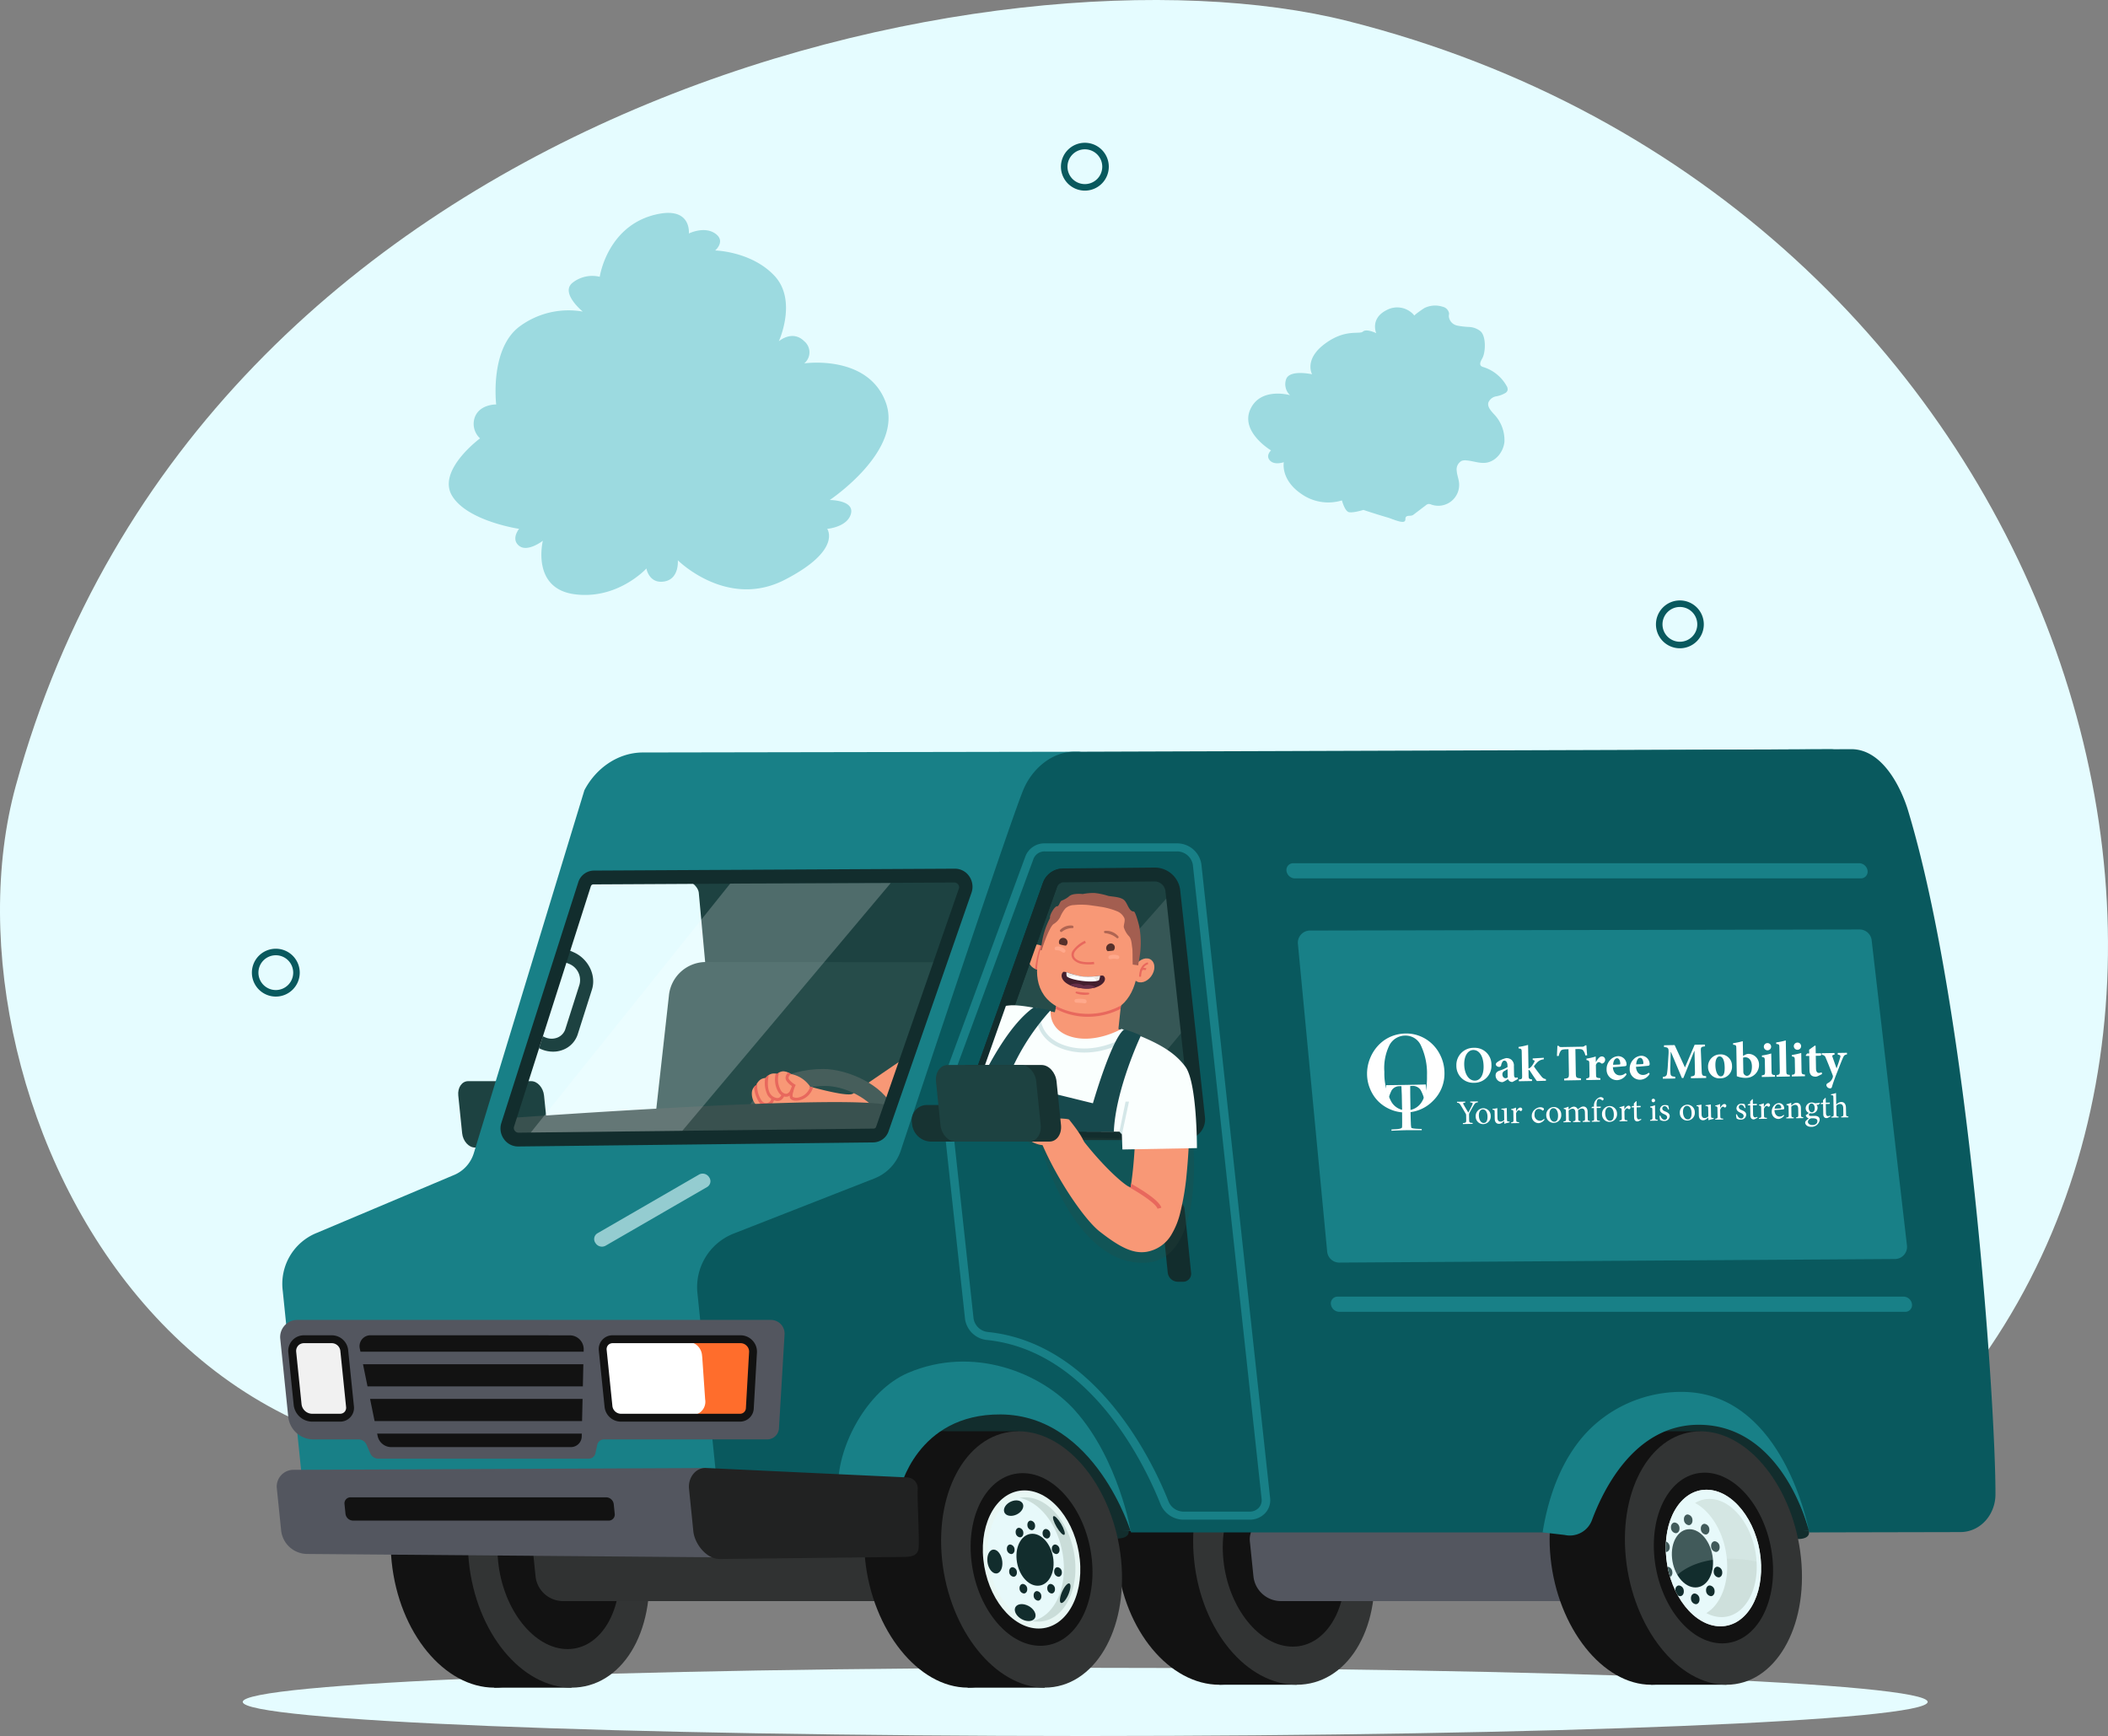 <svg xmlns="http://www.w3.org/2000/svg" xmlns:xlink="http://www.w3.org/1999/xlink" width="550.963" height="453.774" viewBox="0 0 550.963 453.774">
  <rect x="0" y="0" width="550.963" height="453.774" fill="#808080" stroke="none"/>
  <defs>
    <clipPath id="clip-path">
      <rect id="Rectangle_4021" data-name="Rectangle 4021" width="56.131" height="62.721" fill="none"/>
    </clipPath>
    <clipPath id="clip-path-2">
      <rect id="Rectangle_4022" data-name="Rectangle 4022" width="43.807" height="32.829" fill="none"/>
    </clipPath>
    <clipPath id="clip-path-3">
      <rect id="Rectangle_4023" data-name="Rectangle 4023" width="94.086" height="65.213" fill="none"/>
    </clipPath>
    <clipPath id="clip-path-4">
      <path id="Path_7256" data-name="Path 7256" d="M24.889,0H0V23.85H24.889Z" fill="#e7f9fa"/>
    </clipPath>
    <clipPath id="clip-path-5">
      <rect id="Rectangle_4025" data-name="Rectangle 4025" width="8.783" height="2.292" fill="none"/>
    </clipPath>
  </defs>
  <g id="Group_3568" data-name="Group 3568" transform="translate(-1395.953 -252.828)">
    <g id="Group_3484" data-name="Group 3484" transform="translate(223)">
      <path id="Path_8374" data-name="Path 8374" d="M503.008,373.541C605.092,265.014,539.272,52.664,352.3,5.515,262.233-17.2,53.093,26.591,4.107,205.468-18.318,287.362,51.83,431.5,196.127,364.176c94.186-43.947,215.436,106.58,306.881,9.365" transform="translate(1172.953 252.828)" fill="#e5fcff"/>
      <g id="Group_3483" data-name="Group 3483" transform="translate(423.953 27.525)">
        <path id="Path_7956" data-name="Path 7956" d="M103.132,349.926a5.4,5.4,0,1,1-5.4-5.4A5.4,5.4,0,0,1,103.132,349.926Z" transform="translate(723.357 129.618)" fill="none" stroke="#09595e" stroke-linecap="round" stroke-miterlimit="10" stroke-width="1.708"/>
        <path id="Path_7957" data-name="Path 7957" d="M395.9,58.252a5.4,5.4,0,1,1-5.4-5.4A5.4,5.4,0,0,1,395.9,58.252Z" transform="translate(642.049 210.625)" fill="none" stroke="#09595e" stroke-linecap="round" stroke-miterlimit="10" stroke-width="1.708"/>
        <path id="Path_7958" data-name="Path 7958" d="M611.216,223.876a5.4,5.4,0,1,1-5.4-5.4A5.4,5.4,0,0,1,611.216,223.876Z" transform="translate(582.25 164.628)" fill="none" stroke="#09595e" stroke-linecap="round" stroke-miterlimit="10" stroke-width="1.708"/>
      </g>
    </g>
    <path id="Path_8347" data-name="Path 8347" d="M319.575,825.61a3.756,3.756,0,0,0,0-5.768c-3.106-3.106-6.655,0-6.655,0s4.881-10.649-1.109-17.082-15.529-6.655-15.529-6.655,2.884-2.44,0-4.437-6.877,0-6.877,0,.715-6.843-7.986-5.1c-13.311,2.662-15.307,16.417-15.307,16.417a8.346,8.346,0,0,0-7.1,1.553c-3.328,2.662,2.662,7.542,2.662,7.542a21.529,21.529,0,0,0-16.416,3.823c-7.986,5.819-6.212,20.456-6.212,20.456s-4.215-.1-5.546,3.23a5.141,5.141,0,0,0,1.331,5.632s-11.314,8.344-7.321,15,17.526,8.652,17.526,8.652-2.219,2.662,0,4.437,6.211-1.331,6.211-1.331-3.106,12.423,8.208,13.976,18.857-6.723,18.857-6.723.666,4.061,4.659,3.4,3.549-5.546,3.549-5.546,12.867,12.867,27.952,5.1,11.092-13.311,11.092-13.311,5.324-.443,6.212-3.993-5.546-3.549-5.546-3.549,19.3-12.867,14.641-25.512-21.3-10.2-21.3-10.2" transform="translate(1286.594 -477.809)" fill="#9cdae0"/>
    <g id="Group_3485" data-name="Group 3485" transform="translate(-34.572 -18.318)">
      <path id="Path_8376" data-name="Path 8376" d="M592.7,602.439c0,4.922-98.583,8.912-220.191,8.912s-220.192-3.99-220.192-8.912,98.581-8.912,220.191-8.912,220.192,3.99,220.192,8.912" transform="translate(1341.654 113.569)" fill="#e5fcff" fill-rule="evenodd"/>
      <g id="Group_3481" data-name="Group 3481" transform="translate(1502.858 466.977)">
        <path id="Path_7116" data-name="Path 7116" d="M134.41,684.173c-12.96,0-21.908,15.206-19.987,33.964s13.882,32.955,26.842,32.955,22.012-14.2,20.09-32.955-13.985-33.964-26.945-33.964" transform="translate(-84.395 -505.788)" fill="#121212"/>
        <path id="Path_7117" data-name="Path 7117" d="M198.671,751.092h20.176l-6.854-66.918H191.817Z" transform="translate(-141.804 -505.788)" fill="#121212"/>
        <path id="Path_7118" data-name="Path 7118" d="M211.795,684.173c-12.96,0-21.908,15.206-19.987,33.964s13.881,32.955,26.841,32.955,22.012-14.2,20.09-32.955-13.985-33.964-26.945-33.964" transform="translate(-141.606 -505.788)" fill="#323434"/>
        <path id="Path_7119" data-name="Path 7119" d="M234.892,726.7c-8.729,0-14.756,10.242-13.462,22.876s9.419,22.875,18.148,22.875,14.756-10.242,13.462-22.875S243.621,726.7,234.892,726.7" transform="translate(-163.563 -537.228)" fill="#121212"/>
        <path id="Path_7120" data-name="Path 7120" d="M861.513,684.173c-12.96,0-21.926,15.034-20.026,33.58s13.844,32.582,26.8,32.582,22.028-14.037,20.128-32.582-13.945-33.58-26.905-33.58" transform="translate(-621.896 -505.788)" fill="#121212"/>
        <path id="Path_7121" data-name="Path 7121" d="M925.791,750.335h20.176l-6.777-66.162H919.014Z" transform="translate(-679.396 -505.788)" fill="#121212"/>
        <path id="Path_7122" data-name="Path 7122" d="M938.9,684.173c-12.96,0-21.926,15.034-20.026,33.58s13.843,32.582,26.8,32.582S967.7,736.3,965.8,717.753s-13.946-33.58-26.905-33.58" transform="translate(-679.105 -505.788)" fill="#323434"/>
        <path id="Path_7123" data-name="Path 7123" d="M961.977,726.22c-8.729,0-14.768,10.126-13.488,22.617s9.393,22.617,18.122,22.617,14.768-10.126,13.488-22.617-9.393-22.617-18.121-22.617" transform="translate(-701.06 -536.872)" fill="#121212"/>
        <path id="Path_7124" data-name="Path 7124" d="M387.134,770.508H261.527a5.649,5.649,0,0,0-5.705,6.356l.929,9.068a7.231,7.231,0,0,0,7.007,6.356H389.365a5.648,5.648,0,0,0,5.7-6.356l-.929-9.068a7.232,7.232,0,0,0-7.007-6.356" transform="translate(-189.095 -569.613)" fill="#303232"/>
        <path id="Path_7125" data-name="Path 7125" d="M1106.774,770.508H981.167a5.649,5.649,0,0,0-5.705,6.356l.929,9.068a7.232,7.232,0,0,0,7.007,6.356H1109a5.649,5.649,0,0,0,5.7-6.356l-.929-9.068a7.232,7.232,0,0,0-7.007-6.356" transform="translate(-721.102 -569.613)" fill="#53565f"/>
        <path id="Path_7126" data-name="Path 7126" d="M221.628,404.388H211.083a3.315,3.315,0,0,0-3.348,3.73l.021.205a4.244,4.244,0,0,0,4.112,3.73h10.545a3.315,3.315,0,0,0,3.348-3.73l-.021-.205a4.244,4.244,0,0,0-4.112-3.73" transform="translate(-153.555 -298.951)" fill="#3b3b3b"/>
        <path id="Path_7127" data-name="Path 7127" d="M200.966,332.8H184.482c-1.63,0-2.791,1.686-2.58,3.747l1.01,9.856c.211,2.061,1.717,3.747,3.347,3.747h16.484c1.63,0,2.791-1.686,2.58-3.747l-1.009-9.856c-.211-2.061-1.717-3.747-3.347-3.747" transform="translate(-134.455 -246.026)" fill="#1d4241"/>
        <path id="Path_7128" data-name="Path 7128" d="M410.311.046,215.978,1.062,213.907.7,99.92.893c-6.647,0-12.39,4.236-15.326,9.879l-28.882,94.8a9.076,9.076,0,0,1-5.414,5.858L14.7,126.45a14.356,14.356,0,0,0-8.944,15.171l5.025,49.057L47.293,192.2,154.46,204.346H408.005c5.285,0,43.607-4.667,43.622-9.923.067-23.289-7.392-128.381-27.366-178.684C422.087,10.26,416.023.046,410.311.046M118.617,56.321a58.143,58.143,0,0,0,.673,15.5,71.088,71.088,0,0,1,1.146,8.858c.1,2.943-.171,5.713.532,8.668a3.623,3.623,0,0,1-.81,3.551,11.317,11.317,0,0,1-1.308,6.153c-3.4,5.633-12.165,3.915-18.062,3.535-9.189-.593-18.031,1.386-27.292.136a3.334,3.334,0,0,1-1.012.157h-.2a58,58,0,0,1-7.335-1.122C61.818,100.846,81.36,46.723,82.1,44.079a4.2,4.2,0,0,1,.425-1c.17-2.106,1.237-4.265,1.909-6.253a3.745,3.745,0,0,1,.718-1.418,3.467,3.467,0,0,1,1.687-.834c6.921-1.848,14.246-.313,21.406-.556a40.2,40.2,0,0,1,4.469-.064,8.3,8.3,0,0,1,4.2,1.358,2.043,2.043,0,0,1,.7.741,2.463,2.463,0,0,1,.163,1.039c.021,1.833-.057,3.7.062,5.525a10.265,10.265,0,0,0,.526,1.814,19.907,19.907,0,0,1,.428,2.39,42.536,42.536,0,0,1-.175,9.5" transform="translate(-4.187 -0.034)" fill="#188087"/>
        <path id="Path_7129" data-name="Path 7129" d="M780.327,189.521H590.863c-4.26,9.511-12.179,16.99-18.605,25.036a382.327,382.327,0,0,1-25.389,29.407c-15.044,15.344-31.83,31.143-39.837,51.634a14.045,14.045,0,0,1-2.365,5.386c-3.455,4.89-4.279,9.978-4.875,16.8a171.022,171.022,0,0,0-.024,24.412l19.648,2.227H772.961c5.285,0,43.607-4.667,43.622-9.923.067-23.3-3-85.508-22.995-135.8a14.586,14.586,0,0,0-13.262-9.174" transform="translate(-369.145 -140.107)" fill="#122d2d"/>
        <path id="Path_7130" data-name="Path 7130" d="M723.267,0,520.028.668c-5.891.02-10.905,4.478-13.17,9.665-2.883,6.606-25.613,74.9-32.147,94.578a11.764,11.764,0,0,1-6.931,7.305l-36.242,14.2-.562.22a15.045,15.045,0,0,0-9.373,15.9l4.97,48.519L466.739,194s3.6-21.05,31.662-20.908c31.337.159,36.493,31.633,36.493,31.633H652.73s8.8-28.479,31.008-28.479c21.19,0,27.813,25.993,28.361,28.309l.013.17,39.513-.085c5.285,0,9.188-4.583,9.2-9.839.067-23.3-6.862-125.94-22.839-178.757C736.3,10.468,731.508.095,723.267,0" transform="translate(-311.61)" fill="#09595e"/>
        <path id="Path_7131" data-name="Path 7131" d="M4.456,721.12a4.374,4.374,0,0,0-4.43,4.935l.659,6.432.466,4.548a6.89,6.89,0,0,0,6.7,6.074L115.672,744l-3.821-23.348Z" transform="translate(0.003 -532.753)" fill="#53565f"/>
        <path id="Path_7132" data-name="Path 7132" d="M740.357,128.124l-23.246.224a3.716,3.716,0,0,0-3.572,2.4l-20.756,58.795c-.933,2.642,1.434,5.6,4.481,5.6h50.392a3.625,3.625,0,0,0,3.795-4l-6.39-59.019a4.705,4.705,0,0,0-4.7-4" transform="translate(-512 -94.718)" fill="#1d4241"/>
        <path id="Path_7133" data-name="Path 7133" d="M719.391,212.237H706.046l-13.282,39.772a4.24,4.24,0,0,0,4.049,5.349h32.033l-4.126-40.286a5.483,5.483,0,0,0-5.33-4.834" transform="translate(-512.001 -156.9)" fill="#264c4a"/>
        <path id="Path_7134" data-name="Path 7134" d="M461.813,128.909l-68.795.612c1.261.645,2.738,1.876,2.887,3.331l5.434,59.083a3.787,3.787,0,0,1-3.5,4.223H386.328a5.927,5.927,0,0,1,.521.867l54.465-.6a2.343,2.343,0,0,0,2.252-1.617l21.522-62.287c.57-1.76-1.363-3.62-3.276-3.61" transform="translate(-285.597 -95.298)" fill="#1d4241"/>
        <path id="Path_7135" data-name="Path 7135" d="M383.226,222.1l-3.5,31.38,59.752,3.66,14.69-43.714-61.044-.053a9.722,9.722,0,0,0-9.9,8.728" transform="translate(-280.718 -157.738)" fill="#264c4a"/>
        <path id="Path_7136" data-name="Path 7136" d="M502.7,315.449l-7.413,5.482s8.956,5.688,16.791,8.349l9.787-.109a2.344,2.344,0,0,0,2.252-1.617l6.592-19.077c-4.733,3.209-12.913,8.772-13.948,9.589-1.467,1.159-14.061-2.617-14.061-2.617" transform="translate(-366.147 -228.048)" fill="#f89876"/>
        <path id="Path_7137" data-name="Path 7137" d="M490.077,320.612c-10.163,0-18.249,5.176-20.371,12.277,1.6.055,3.235.058,4.888.046,2.3-4.634,8.428-7.891,15.937-7.891,5.118,0,10.76,3.04,13.238,6.222.82-1.138,3.548.558,4.593-.392-2.623-6.139-11.965-10.262-18.285-10.262" transform="translate(-347.239 -237.019)" fill="#465e5b"/>
        <path id="Path_7138" data-name="Path 7138" d="M835.2,782.4s-2.388,2.369,1.242,2.331,3.065-2.014,3.065-2.014Z" transform="translate(-616.869 -578.403)" fill="#122d2d"/>
        <path id="Path_7139" data-name="Path 7139" d="M726.411,415.163l0,0c.015.168.01.082,0,0" transform="translate(-537.008 -306.917)" fill="#584e4e"/>
        <path id="Path_7140" data-name="Path 7140" d="M486.424,323.628a3.826,3.826,0,0,0-1.945-.705,2.36,2.36,0,0,0-1.625.705,2.571,2.571,0,0,0-1.659,0,2.957,2.957,0,0,0-1.362,1.046,2.493,2.493,0,0,0-1.676.686c-.711.711-.711,1.193-.711,1.193s-.587.123-1.044,1.164-.085,3.8,1.845,4.541a3.8,3.8,0,0,0,3.109.059l1.5-1.067s.485.331,1.043-.482.686-.812.686-.812l1.4-.4.787-.77s2.166.536,3-.3,1.711-1.542,1.711-1.542a7.806,7.806,0,0,0-5.055-3.315" transform="translate(-352.056 -238.727)" fill="#f89876"/>
        <path id="Path_7141" data-name="Path 7141" d="M513.671,330.6a2.285,2.285,0,0,1-1.71-.054c-.254-.219.024-1.575.583-2.845l.137-.312-.291-.179c-.7-.431-1.685-1.287-1.571-1.754.171-.7.581-.848.849-.868-.084-.021-.166-.043-.254-.061a4.336,4.336,0,0,0-.675-.387,1.957,1.957,0,0,0-.679,1.13c-.242.99,1.007,1.989,1.639,2.423-.369.91-1,2.793-.249,3.446a2.081,2.081,0,0,0,1.324.368,4.25,4.25,0,0,0,1.1-.151,4.839,4.839,0,0,0,3.343-3.284l-.371-.127-.378-.1a4.074,4.074,0,0,1-2.8,2.759" transform="translate(-377.046 -239.629)" fill="#e8685d"/>
        <path id="Path_7142" data-name="Path 7142" d="M502.2,330.444c.043,0,.085,0,.126,0,1.41,0,1.969-1.6,1.993-1.674l-.741-.252c0,.012-.427,1.2-1.327,1.142a1.788,1.788,0,0,1-1.3-.945,5.693,5.693,0,0,1-.4-4.626,2.324,2.324,0,0,0-.522.4,2.131,2.131,0,0,0-.383-.1,6.365,6.365,0,0,0,.649,4.745,2.534,2.534,0,0,0,1.906,1.305" transform="translate(-369.227 -239.592)" fill="#e8685d"/>
        <path id="Path_7143" data-name="Path 7143" d="M492.636,333.413a1.7,1.7,0,0,0,.922-.26,2.4,2.4,0,0,0,.942-1.426l-.766-.158a1.613,1.613,0,0,1-.6.924,1.085,1.085,0,0,1-.872.089,2.453,2.453,0,0,1-1.586-1.168c-.947-1.593-.458-4.187-.321-4.809a3.012,3.012,0,0,0-.841.792s-.033,0-.092,0a7.237,7.237,0,0,0,.581,4.413,3.241,3.241,0,0,0,2.069,1.528,2.311,2.311,0,0,0,.561.073" transform="translate(-361.745 -241.448)" fill="#e8685d"/>
        <path id="Path_7144" data-name="Path 7144" d="M483.764,338.887l-.776-.1a1.346,1.346,0,0,1-1.565,1.157,1.656,1.656,0,0,1-1.07-.809,6.806,6.806,0,0,1-1.007-4.406l-.02-.006a1.254,1.254,0,0,0-.2.554,1.285,1.285,0,0,0-.628.469,8.312,8.312,0,0,0,1.213,3.831,2.318,2.318,0,0,0,1.654,1.146c.084.006.165.01.243.01a2.1,2.1,0,0,0,2.159-1.847" transform="translate(-353.735 -247.451)" fill="#e8685d"/>
        <path id="Path_7145" data-name="Path 7145" d="M726.4,414.892c-.006-.081-.013-.158,0,0l0,0" transform="translate(-536.994 -306.649)" fill="#584e4e"/>
        <path id="Path_7146" data-name="Path 7146" d="M271.812,202.191l-.9-.368-.971,3.13.856.351a4.574,4.574,0,0,1,2.75,5.427l-3.689,11.6a3.565,3.565,0,0,1-2.1,2.263,4.157,4.157,0,0,1-3.258-.108l-.545-.242-.972,3.133.4.18a7.868,7.868,0,0,0,3.969.672,7.082,7.082,0,0,0,1.947-.476,6.47,6.47,0,0,0,3.81-4.109l3.69-11.6c1.211-3.807-1.029-8.227-4.993-9.852" transform="translate(-194.417 -149.202)" fill="#1d4241"/>
        <path id="Path_7147" data-name="Path 7147" d="M235.147,357.9c-1.151,2.677-.6,5.844,2.431,5.811l91.943-1.035a3.539,3.539,0,0,0,3.134-1.846l1.354-5.918c-6.927-3.708-98.862,2.987-98.862,2.987" transform="translate(-173.424 -261.548)" fill="#39514f"/>
        <path id="Path_7148" data-name="Path 7148" d="M1518.4,782.321s-2.878,2.487.756,2.489c3.781,0,2.978-2.152,2.978-2.152Z" transform="translate(-1121.705 -578.346)" fill="#122d2d"/>
        <path id="Path_7149" data-name="Path 7149" d="M609.032,683.829c-12.92,0-21.857,15-19.962,33.5s13.905,33.5,26.825,33.5,21.857-15,19.962-33.5-13.905-33.5-26.825-33.5" transform="translate(-435.292 -505.534)" fill="#121212"/>
        <path id="Path_7150" data-name="Path 7150" d="M673.212,750.837h20.115l-6.864-67.008H666.349Z" transform="translate(-492.609 -505.534)" fill="#121212"/>
        <path id="Path_7151" data-name="Path 7151" d="M686.177,683.829c-12.92,0-21.857,15-19.962,33.5s13.905,33.5,26.825,33.5,21.857-15,19.961-33.5-13.905-33.5-26.825-33.5" transform="translate(-492.323 -505.534)" fill="#323434"/>
        <path id="Path_7152" data-name="Path 7152" d="M709.185,725.781c-8.7,0-14.721,10.1-13.445,22.566s9.365,22.566,18.067,22.566,14.721-10.1,13.445-22.566-9.365-22.566-18.067-22.566" transform="translate(-514.213 -536.548)" fill="#121212"/>
        <path id="Path_7153" data-name="Path 7153" d="M718.68,743.09c-6.961,0-11.777,8.083-10.756,18.053s7.492,18.053,14.454,18.053,11.777-8.082,10.756-18.053-7.492-18.053-14.454-18.053" transform="translate(-523.242 -549.344)" fill="#e8f7f4"/>
        <path id="Path_7154" data-name="Path 7154" d="M722.478,750.014c-6.266,0-10.6,7.274-9.681,16.247s6.743,16.248,13.009,16.248,10.6-7.274,9.68-16.248-6.743-16.247-13.008-16.247" transform="translate(-526.857 -554.462)" fill="#e7f9fa"/>
        <path id="Path_7155" data-name="Path 7155" d="M746.042,750.014a7.773,7.773,0,0,0-1.492.16c5.658,1.059,10.639,7.849,11.484,16.087s-2.746,15.029-8.188,16.088a8.28,8.28,0,0,0,1.525.16c6.265,0,10.6-7.274,9.68-16.247s-6.743-16.247-13.008-16.247" transform="translate(-550.42 -554.462)" fill="#caddd9"/>
        <path id="Path_7156" data-name="Path 7156" d="M730.8,753.382c-1.345.587-2.134,1.834-1.762,2.786s1.765,1.248,3.11.661,2.135-1.834,1.762-2.786-1.765-1.248-3.11-.661" transform="translate(-538.882 -556.729)" fill="#122d2d"/>
        <path id="Path_7157" data-name="Path 7157" d="M713.933,802.417c-1.075,0-1.8,1.4-1.628,3.123s1.192,3.123,2.267,3.123,1.8-1.4,1.627-3.123-1.191-3.123-2.267-3.123" transform="translate(-526.563 -593.202)" fill="#122d2d"/>
        <path id="Path_7158" data-name="Path 7158" d="M742.853,857.316c-1.49-.545-2.84-.1-3.015,1s.89,2.428,2.38,2.973,2.84.1,3.015-1-.89-2.429-2.38-2.973" transform="translate(-546.92 -633.616)" fill="#122d2d"/>
        <path id="Path_7159" data-name="Path 7159" d="M785.737,838.288c-.649,1.38-.849,2.759-.447,3.08s1.254-.537,1.9-1.916.849-2.759.446-3.08-1.255.537-1.9,1.917" transform="translate(-580.388 -618.253)" fill="#122d2d"/>
        <path id="Path_7160" data-name="Path 7160" d="M778.227,768.893c-.31.245.081,1.524.874,2.856s1.687,2.213,2,1.968-.081-1.524-.874-2.856-1.687-2.213-2-1.968" transform="translate(-575.239 -568.388)" fill="#122d2d"/>
        <path id="Path_7161" data-name="Path 7161" d="M745.663,786.548c-2.653,0-4.492,3.041-4.108,6.792s2.846,6.792,5.5,6.792,4.492-3.041,4.108-6.792-2.846-6.792-5.5-6.792" transform="translate(-548.171 -581.471)" fill="#122d2d"/>
        <path id="Path_7162" data-name="Path 7162" d="M735.1,820.083c-.552,0-.943.559-.873,1.249a1.3,1.3,0,0,0,1.128,1.249c.553,0,.943-.559.873-1.249a1.3,1.3,0,0,0-1.128-1.249" transform="translate(-542.784 -606.262)" fill="#122d2d"/>
        <path id="Path_7163" data-name="Path 7163" d="M732.771,797.327c-.552,0-.943.559-.872,1.249a1.3,1.3,0,0,0,1.128,1.249c.553,0,.943-.559.872-1.249a1.3,1.3,0,0,0-1.128-1.249" transform="translate(-541.062 -589.439)" fill="#122d2d"/>
        <path id="Path_7164" data-name="Path 7164" d="M741.6,780.559c-.553,0-.943.56-.872,1.249a1.3,1.3,0,0,0,1.128,1.249c.553,0,.943-.559.873-1.249a1.3,1.3,0,0,0-1.129-1.249" transform="translate(-547.594 -577.043)" fill="#122d2d"/>
        <path id="Path_7165" data-name="Path 7165" d="M753.339,773.373c-.552,0-.943.559-.872,1.249a1.3,1.3,0,0,0,1.128,1.249c.553,0,.943-.558.872-1.249a1.3,1.3,0,0,0-1.128-1.249" transform="translate(-556.266 -571.731)" fill="#122d2d"/>
        <path id="Path_7166" data-name="Path 7166" d="M768.586,781.757c-.553,0-.943.559-.873,1.249a1.3,1.3,0,0,0,1.128,1.249c.552,0,.943-.559.873-1.249a1.3,1.3,0,0,0-1.128-1.249" transform="translate(-567.543 -577.929)" fill="#122d2d"/>
        <path id="Path_7167" data-name="Path 7167" d="M777.855,797.327c-.553,0-.943.559-.873,1.249a1.3,1.3,0,0,0,1.128,1.249c.552,0,.943-.559.872-1.249a1.3,1.3,0,0,0-1.128-1.249" transform="translate(-574.391 -589.439)" fill="#122d2d"/>
        <path id="Path_7168" data-name="Path 7168" d="M780.186,820.083c-.553,0-.943.559-.872,1.249a1.3,1.3,0,0,0,1.128,1.249c.553,0,.944-.559.873-1.249a1.3,1.3,0,0,0-1.128-1.249" transform="translate(-576.115 -606.262)" fill="#122d2d"/>
        <path id="Path_7169" data-name="Path 7169" d="M773.27,836.85c-.553,0-.943.559-.872,1.249a1.3,1.3,0,0,0,1.128,1.249c.553,0,.943-.559.873-1.249a1.3,1.3,0,0,0-1.129-1.249" transform="translate(-571.002 -618.657)" fill="#122d2d"/>
        <path id="Path_7170" data-name="Path 7170" d="M759.618,844.037c-.552,0-.943.559-.872,1.249a1.3,1.3,0,0,0,1.128,1.249c.552,0,.943-.559.873-1.249a1.3,1.3,0,0,0-1.129-1.249" transform="translate(-560.911 -623.971)" fill="#122d2d"/>
        <path id="Path_7171" data-name="Path 7171" d="M745.453,836.85c-.553,0-.943.559-.872,1.249a1.3,1.3,0,0,0,1.128,1.249c.553,0,.944-.559.873-1.249a1.3,1.3,0,0,0-1.128-1.249" transform="translate(-550.434 -618.657)" fill="#122d2d"/>
        <path id="Path_7172" data-name="Path 7172" d="M1295.718,683.829c-12.641,0-21.369,14.831-19.494,33.126s13.64,33.126,26.28,33.126,21.368-14.831,19.494-33.126-13.64-33.126-26.28-33.126" transform="translate(-943.285 -505.534)" fill="#121212"/>
        <g id="Group_3010" data-name="Group 3010" transform="translate(180.733 38.398)" opacity="0.11">
          <g id="Group_3009" data-name="Group 3009" transform="translate(0)">
            <g id="Group_3008" data-name="Group 3008" clip-path="url(#clip-path)">
              <path id="Path_7173" data-name="Path 7173" d="M697.751,209.992h28.792l22.768-27.506-3.8-35.215L693.18,206.44a5.142,5.142,0,0,0,4.571,3.551" transform="translate(-693.18 -147.271)" fill="#fff"/>
            </g>
          </g>
        </g>
        <path id="Path_7174" data-name="Path 7174" d="M228.84,192.416a4.528,4.528,0,0,1-3.7-1.985,4.731,4.731,0,0,1-.636-4.166l20.1-62.908a4.336,4.336,0,0,1,4.09-3.062l94.371-.493h.023a4.527,4.527,0,0,1,3.748,2.051,4.786,4.786,0,0,1,.556,4.21L325.723,188.4a4.3,4.3,0,0,1-4.027,2.951l-92.807,1.064Zm114.107-69-94.372.493a.675.675,0,0,0-.676.471l-20.1,62.908a1.139,1.139,0,0,0,.186.965,1.213,1.213,0,0,0,.976.552h.012l92.807-1.064a.667.667,0,0,0,.664-.452l21.661-62.337a1.126,1.126,0,0,0-.168-.965,1.214,1.214,0,0,0-.989-.571Z" transform="translate(-165.799 -88.567)" fill="#122d2d"/>
        <path id="Path_7175" data-name="Path 7175" d="M1358.494,750.08h19.678l-6.786-66.252h-19.678Z" transform="translate(-999.274 -505.533)" fill="#121212"/>
        <path id="Path_7176" data-name="Path 7176" d="M1371.192,683.829c-12.64,0-21.368,14.831-19.494,33.126s13.64,33.126,26.28,33.126,21.368-14.831,19.494-33.126-13.64-33.126-26.28-33.126" transform="translate(-999.081 -505.534)" fill="#323434"/>
        <path id="Path_7177" data-name="Path 7177" d="M1393.721,725.307c-8.514,0-14.393,9.989-13.13,22.311s9.187,22.311,17.7,22.311,14.392-9.989,13.13-22.311-9.187-22.311-17.7-22.311" transform="translate(-1020.499 -536.197)" fill="#121212"/>
        <path id="Path_7178" data-name="Path 7178" d="M1403.016,742.421c-6.81,0-11.513,7.991-10.5,17.849s7.349,17.849,14.16,17.849,11.513-7.991,10.5-17.849-7.349-17.849-14.16-17.849" transform="translate(-1029.339 -548.849)" fill="#c8cac4"/>
        <path id="Path_7179" data-name="Path 7179" d="M1403.016,742.421c-6.81,0-11.513,7.991-10.5,17.849s7.349,17.849,14.16,17.849,11.513-7.991,10.5-17.849-7.349-17.849-14.16-17.849" transform="translate(-1029.339 -548.849)" fill="#e7f9fa"/>
        <path id="Path_7180" data-name="Path 7180" d="M1425.522,751.645a7.247,7.247,0,0,0-3.754,1.059c4.212,2.241,7.611,7.829,8.283,14.385s-1.583,12.144-5.336,14.385a8.446,8.446,0,0,0,3.97,1.059c5.893,0,9.962-6.915,9.089-15.444s-6.359-15.444-12.252-15.444" transform="translate(-1051.068 -555.668)" fill="#cee0dc"/>
        <path id="Path_7181" data-name="Path 7181" d="M1403.09,781.975c-2.943,0-4.979,3.409-4.549,7.614s3.166,7.615,6.109,7.615,4.979-3.409,4.548-7.615-3.166-7.614-6.108-7.614" transform="translate(-1033.852 -578.09)" fill="#122d2d"/>
        <path id="Path_7182" data-name="Path 7182" d="M1394.214,819.583a26.327,26.327,0,0,0,.66,2.7,1.269,1.269,0,0,0,.581-1.3,1.454,1.454,0,0,0-1.24-1.4" transform="translate(-1030.694 -605.892)" fill="#122d2d"/>
        <path id="Path_7183" data-name="Path 7183" d="M1392.474,794.333a24.608,24.608,0,0,0-.043,2.719c.015,0,.028.011.043.011.613,0,1.046-.627.966-1.4a1.541,1.541,0,0,0-.966-1.329" transform="translate(-1029.367 -587.226)" fill="#122d2d"/>
        <path id="Path_7184" data-name="Path 7184" d="M1398.566,775.262c-.613,0-1.046.627-.966,1.4a1.452,1.452,0,0,0,1.253,1.4c.613,0,1.045-.627.967-1.4a1.453,1.453,0,0,0-1.253-1.4" transform="translate(-1033.192 -573.127)" fill="#122d2d"/>
        <path id="Path_7185" data-name="Path 7185" d="M1411.573,767.206c-.613,0-1.045.627-.967,1.4a1.453,1.453,0,0,0,1.253,1.4c.613,0,1.046-.627.967-1.4a1.452,1.452,0,0,0-1.253-1.4" transform="translate(-1042.808 -567.172)" fill="#122d2d"/>
        <path id="Path_7186" data-name="Path 7186" d="M1428.5,776.6c-.612,0-1.045.627-.966,1.4a1.453,1.453,0,0,0,1.254,1.4c.613,0,1.045-.627.966-1.4a1.452,1.452,0,0,0-1.253-1.4" transform="translate(-1055.321 -574.119)" fill="#122d2d"/>
        <path id="Path_7187" data-name="Path 7187" d="M131.679,572.165H8.023a4.478,4.478,0,0,0-4.535,5.053l2.086,20.37a6.608,6.608,0,0,0,6.4,5.808H23.95a2.306,2.306,0,0,1,2.067,1.386l.991,2.266a2.305,2.305,0,0,0,2.067,1.385H84.06a1.787,1.787,0,0,0,1.789-1.41l.484-2.217a1.788,1.788,0,0,1,1.789-1.41H130.9a3.085,3.085,0,0,0,2.925-3l1.466-24.556a3.574,3.574,0,0,0-3.608-3.67" transform="translate(-2.558 -422.984)" fill="#53565f"/>
        <path id="Path_7188" data-name="Path 7188" d="M1438.8,794.059c-.613,0-1.045.627-.966,1.4a1.453,1.453,0,0,0,1.253,1.4c.613,0,1.045-.627.967-1.4a1.453,1.453,0,0,0-1.254-1.4" transform="translate(-1062.936 -587.023)" fill="#122d2d"/>
        <path id="Path_7189" data-name="Path 7189" d="M1441.413,819.571c-.613,0-1.046.627-.966,1.4a1.453,1.453,0,0,0,1.253,1.4c.613,0,1.045-.627.967-1.4a1.452,1.452,0,0,0-1.253-1.4" transform="translate(-1064.866 -605.883)" fill="#122d2d"/>
        <path id="Path_7190" data-name="Path 7190" d="M1433.761,838.369c-.613,0-1.045.627-.967,1.4a1.453,1.453,0,0,0,1.253,1.4c.613,0,1.045-.627.967-1.4a1.452,1.452,0,0,0-1.253-1.4" transform="translate(-1059.211 -619.78)" fill="#122d2d"/>
        <path id="Path_7191" data-name="Path 7191" d="M1418.624,846.425c-.613,0-1.046.627-.967,1.4a1.453,1.453,0,0,0,1.253,1.4c.613,0,1.046-.627.967-1.4a1.453,1.453,0,0,0-1.253-1.4" transform="translate(-1048.02 -625.736)" fill="#122d2d"/>
        <path id="Path_7192" data-name="Path 7192" d="M746.039,271.193H728.791A6.541,6.541,0,0,1,722.8,267.2c-3.706-9.355-17.927-40.1-45.328-42.968a6.425,6.425,0,0,1-5.778-5.412l-6.424-59.227a5.09,5.09,0,0,1,.3-2.354l21.922-59.515a5.318,5.318,0,0,1,5.09-3.313h34.516a6.417,6.417,0,0,1,6.357,5.441L751.42,265.537a4.925,4.925,0,0,1-1.339,4,5.514,5.514,0,0,1-4.042,1.655M692.577,96.519a3.072,3.072,0,0,0-2.988,1.911l-21.922,59.515a3.049,3.049,0,0,0-.18,1.436l6.424,59.227a4.216,4.216,0,0,0,3.805,3.533c28.665,3,43.351,34.684,47.17,44.324a4.273,4.273,0,0,0,3.9,2.622h17.248a3.252,3.252,0,0,0,2.387-.961,2.917,2.917,0,0,0,.776-2.375L731.232,100.068a4.181,4.181,0,0,0-4.139-3.55Z" transform="translate(-491.787 -69.796)" fill="#188087"/>
        <path id="Path_7193" data-name="Path 7193" d="M1402.922,838.369c-.6,0-1.019.6-.963,1.352.2.411.408.805.624,1.2a1.046,1.046,0,0,0,.626.253c.613,0,1.045-.627.967-1.4a1.452,1.452,0,0,0-1.253-1.4" transform="translate(-1036.42 -619.78)" fill="#122d2d"/>
        <path id="Path_7194" data-name="Path 7194" d="M1306.181,644.327a34.16,34.16,0,0,0-23.385,8.335c-6.436,5.575-11.675,14.842-13.853,28.378l5.752.668a6.175,6.175,0,0,0,7.117-3.8c3.133-8.449,11.381-25,27.921-25,22.209,0,28.817,27.72,28.817,27.72s-6.449-35.5-32.37-36.3" transform="translate(-938.088 -476.319)" fill="#188087"/>
        <path id="Path_7195" data-name="Path 7195" d="M362.8,591.54H329.343a2.575,2.575,0,0,0-2.607,2.9l1.506,14.7a3.294,3.294,0,0,0,3.2,2.9H362.56a2.561,2.561,0,0,0,2.618-2.448l.836-14.7a3.274,3.274,0,0,0-3.213-3.361" transform="translate(-241.534 -437.307)" fill="#ff6d2c"/>
        <path id="Path_7196" data-name="Path 7196" d="M329.343,594.024a2.577,2.577,0,0,0-2.607,2.843l1.506,13.658a3.189,3.189,0,0,0,3.2,2.674H350.08a3.479,3.479,0,0,0,3.421-4.1l-.749-10.911-.095-.865a3.855,3.855,0,0,0-3.928-3.3Z" transform="translate(-241.532 -439.144)" fill="#fff"/>
        <path id="Path_7197" data-name="Path 7197" d="M25.9,591.54H18.6a3.047,3.047,0,0,0-3.085,3.438l1.4,13.685a3.841,3.841,0,0,0,3.733,3.386H28a2.575,2.575,0,0,0,2.607-2.9l-1.506-14.7a3.3,3.3,0,0,0-3.2-2.9" transform="translate(-11.454 -437.307)" fill="#f1f1f1"/>
        <path id="Path_7198" data-name="Path 7198" d="M25.076,610.16H17.731a4.9,4.9,0,0,1-4.757-4.31l-1.4-13.685a4.076,4.076,0,0,1,4.11-4.573h7.293a4.3,4.3,0,0,1,4.226,3.829l1.506,14.7a3.6,3.6,0,0,1-3.631,4.039m-9.394-20.509a2.061,2.061,0,0,0-1.558.661,2.094,2.094,0,0,0-.5,1.643l1.4,13.684a2.83,2.83,0,0,0,2.709,2.462h7.345a1.586,1.586,0,0,0,1.2-.505,1.613,1.613,0,0,0,.385-1.266l-1.506-14.7a2.275,2.275,0,0,0-2.178-1.98Z" transform="translate(-8.541 -434.389)" fill="#121212"/>
        <path id="Path_7199" data-name="Path 7199" d="M138.063,587.575l-52.134-.014a2.857,2.857,0,0,0-2.829,3.53l4.656,22.819a3.644,3.644,0,0,0,3.485,2.882H138.2a2.829,2.829,0,0,0,2.894-2.809l.515-22.8a3.62,3.62,0,0,0-3.549-3.6" transform="translate(-61.383 -434.366)" fill="#121212"/>
        <path id="Path_7200" data-name="Path 7200" d="M80.137,607.316h60.445l-.335-3.274H79.8Z" transform="translate(-58.994 -446.55)" fill="#53565f"/>
        <path id="Path_7201" data-name="Path 7201" d="M83.7,642.091h60.445l-.335-3.274H83.363Z" transform="translate(-61.627 -472.257)" fill="#53565f"/>
        <path id="Path_7202" data-name="Path 7202" d="M87.261,676.865h60.445l-.335-3.274H86.925Z" transform="translate(-64.261 -497.965)" fill="#53565f"/>
        <path id="Path_7203" data-name="Path 7203" d="M136.3,750.014H69.491a1.58,1.58,0,0,0-1.6,1.777l.13,1.268.13,1.268a2.022,2.022,0,0,0,1.959,1.777h66.808a1.579,1.579,0,0,0,1.6-1.777l-.26-2.536a2.022,2.022,0,0,0-1.959-1.777" transform="translate(-50.182 -554.462)" fill="#121212"/>
        <path id="Path_7204" data-name="Path 7204" d="M581.1,616.884c-10.737,4.582-18.26,19.024-18.256,29.215l16.08,1.422s4.36-19.939,26.393-19.774c24.758.186,34.055,30.832,34.055,30.832s-3.207-19.132-14.7-31.932c-8.784-9.779-26.533-17.034-43.569-9.764" transform="translate(-416.093 -453.859)" fill="#188087"/>
        <path id="Path_7205" data-name="Path 7205" d="M470.432,723.067l-52.938-2.485c-2.726,0-4.586,2.7-4.307,5.424l.772,7.594.353,3.514c.344,3.355,3.459,7.26,6.814,7.26h.759l46.637-.529c2.444.009,4.535-.072,4.69-2.481.186-2.885-.426-13.543-.244-15.26a2.853,2.853,0,0,0-2.536-3.036" transform="translate(-305.434 -532.704)" fill="#212222"/>
        <path id="Path_7206" data-name="Path 7206" d="M890.062,452.235H888.79a2.1,2.1,0,0,0-2.178,2.316l1.707,16.664a2.692,2.692,0,0,0,2.652,2.316h1.272a2.1,2.1,0,0,0,2.178-2.316l-1.707-16.664a2.692,2.692,0,0,0-2.652-2.316" transform="translate(-655.434 -334.323)" fill="#122d2d"/>
        <path id="Path_7207" data-name="Path 7207" d="M743.948,189.915H692.687a6.891,6.891,0,0,1-5.436-2.668,5.612,5.612,0,0,1-.954-5.367l21.114-59.308a5.685,5.685,0,0,1,5.446-3.659l23.647-.226h.064a6.7,6.7,0,0,1,6.662,5.662l6.5,59.534a5.226,5.226,0,0,1-1.443,4.26,5.942,5.942,0,0,1-4.339,1.772m-7.406-67.6-23.647.226a1.861,1.861,0,0,0-1.821,1.182l-21.114,59.308a2.215,2.215,0,0,0,.425,2.1,2.934,2.934,0,0,0,2.3,1.162h51.261a2.008,2.008,0,0,0,1.471-.576,1.788,1.788,0,0,0,.468-1.462l-6.5-59.534a2.875,2.875,0,0,0-2.818-2.407h-.026Z" transform="translate(-507.125 -87.742)" fill="#122d2d"/>
        <path id="Path_7208" data-name="Path 7208" d="M778.729,248.085l-1.671,7.483,5.97,4.372,11.15-1,1.031-9.67Z" transform="translate(-574.451 -183.402)" fill="#f89876"/>
        <path id="Path_7209" data-name="Path 7209" d="M755.239,195.844c-1.442-.186-2.643,1.118-2.681,2.913s1.1,3.4,2.543,3.588,2.643-1.118,2.681-2.913-1.1-3.4-2.543-3.588" transform="translate(-556.338 -144.768)" fill="#f89876"/>
        <path id="Path_7210" data-name="Path 7210" d="M760.774,203.021l-.033,0a2.265,2.265,0,0,1-.554-.148,27.888,27.888,0,0,1,1.406-6.134,2.694,2.694,0,0,1,.52.331,27.575,27.575,0,0,0-1.339,5.952" transform="translate(-561.979 -145.442)" fill="#e8685d"/>
        <path id="Path_7211" data-name="Path 7211" d="M862.023,209.751c-1.44-.2-3.093,1.038-3.692,2.759s.084,3.276,1.525,3.473,3.093-1.038,3.691-2.759-.084-3.275-1.525-3.472" transform="translate(-634.374 -155.047)" fill="#f89876"/>
        <path id="Path_7212" data-name="Path 7212" d="M769.89,150.533c-5.718,4.738-15.708,25.392,3.506,28.192,19.965,2.91,14.657-21.821,14.657-21.821-3.064-8.548-12.445-11.109-18.163-6.371" transform="translate(-563.429 -109.544)" fill="#f89876"/>
        <path id="Path_7213" data-name="Path 7213" d="M864.406,217.448h.52c.117-2.962,1.773-3.234,1.843-3.244l-.052-.495c-.089.011-2.176.316-2.311,3.738" transform="translate(-639.025 -157.989)" fill="#e8685d"/>
        <path id="Path_7214" data-name="Path 7214" d="M865.867,219.258a.824.824,0,0,0-.446.589l.508.09c.036-.159.1-.236.157-.235.433.015.672.032.794.047l.214-.409a1.637,1.637,0,0,0-1.229-.082" transform="translate(-639.779 -162.021)" fill="#e8685d"/>
        <path id="Path_7215" data-name="Path 7215" d="M780.207,197.847c-.5.091-.551.925.024.937a2.817,2.817,0,0,1,.92.142c.3.112.54.318.83.456.486.232.808-.354.564-.729a2.476,2.476,0,0,0-2.337-.806" transform="translate(-576.492 -146.236)" fill="#ffa88b"/>
        <path id="Path_7216" data-name="Path 7216" d="M836.231,206.286a3.145,3.145,0,0,0-2.28.029.488.488,0,0,0,.277.922,4.95,4.95,0,0,1,.885-.111c.3,0,.588.065.883.077a.478.478,0,0,0,.236-.918" transform="translate(-616.306 -152.351)" fill="#ffa88b"/>
        <path id="Path_7217" data-name="Path 7217" d="M802.375,250.354a6.74,6.74,0,0,0-2.313-.055.475.475,0,0,0,.037.94c.731.04,1.445.063,2.172.169.7.1.791-.929.1-1.053" transform="translate(-591.172 -184.982)" fill="#ffa88b"/>
        <path id="Path_7218" data-name="Path 7218" d="M797.654,196.609a1.248,1.248,0,0,1-.315-1.2c.329-1.243,2.381-2.476,3.117-2.831-.032-.066-.065-.131-.1-.2a.293.293,0,0,1-.033-.049.284.284,0,0,1-.028-.078l-.1-.214a8,8,0,0,0-3.224,2.668,1.876,1.876,0,0,0,.228,2.278,4.019,4.019,0,0,0,2.418,1.138,11.228,11.228,0,0,0,3.022.027l-.1-.586c-.036,0-3.624.493-4.881-.954" transform="translate(-588.965 -141.969)" fill="#e8685d"/>
        <path id="Path_7219" data-name="Path 7219" d="M768.013,156.718c-.191-.778,1.238-3.087,1.811-3.058.63.031.691-1.317,1.294-1.509a6.768,6.768,0,0,0,2-1.2c.779-.608,2.523-.6,3.443-.495a14.142,14.142,0,0,1,3.077-.275,18.159,18.159,0,0,1,3.633.77c1.175.212,3.02.236,4.021,1,.961.731,1.328,3.135,2.626,3.07.449-.022,1.516,4.073,1.46,4.2a22.187,22.187,0,0,1-.207,8.92l-.091.956c-.248-.047-1.2-.163-1.451-.208-.075-1.63-.008-3.538-.123-4.276-.176-1.131-.154-2.489-1-3.28a5.9,5.9,0,0,1-1.215-2.236c-.033-.746.436-1.681.132-2.382a3.571,3.571,0,0,0-1.733-1.693,18.685,18.685,0,0,0-4.754-1.28c-.286-.057-1.5-.236-1.792-.264a18.452,18.452,0,0,0-4.9-.143,3.427,3.427,0,0,0-2.216.877,8.551,8.551,0,0,0-1.367,2.278,4.676,4.676,0,0,1-1.593,1.736c-1.1.5-2.773,5.422-3.246,6.947l-.325-.083c.191-.669.278-1.055.278-1.055a20.776,20.776,0,0,1,2.24-7.311" transform="translate(-565.904 -112.593)" fill="#a35e50"/>
        <path id="Path_7220" data-name="Path 7220" d="M804.094,243.3a16.535,16.535,0,0,1-3.01-.28c-.268-.052-.407.361-.137.458a6.281,6.281,0,0,0,3.207.3.242.242,0,0,0-.059-.481" transform="translate(-592.007 -179.655)" fill="#e8685d"/>
        <path id="Path_7221" data-name="Path 7221" d="M831.818,196.782a12.169,12.169,0,0,0,1.553-.161,1.192,1.192,0,0,0,.327-.816,1.026,1.026,0,0,0-1.132-1.026,1.231,1.231,0,0,0-1.122,1.207,1.021,1.021,0,0,0,.375.8" transform="translate(-614.658 -143.991)" fill="#56312b"/>
        <path id="Path_7222" data-name="Path 7222" d="M788.32,176.725a3.807,3.807,0,0,0-3.14,1.09c-.305.292.125.791.45.51a4.316,4.316,0,0,1,2.74-.943c.4-.024.3-.6-.05-.658" transform="translate(-580.382 -130.617)" fill="#b06552"/>
        <path id="Path_7223" data-name="Path 7223" d="M785.913,191.175a1.087,1.087,0,0,0,.425-.713,1.16,1.16,0,0,0-.951-1.305,1.1,1.1,0,0,0-1.284.917,1.13,1.13,0,0,0,.127.71,6.258,6.258,0,0,0,1.682.392" transform="translate(-579.651 -139.825)" fill="#56312b"/>
        <path id="Path_7224" data-name="Path 7224" d="M797.819,257.012a18.108,18.108,0,0,1-16.912.155l-.154.688a17.907,17.907,0,0,0,5.175,1.8q.442.082.927.148a18.755,18.755,0,0,0,10.871-1.923Z" transform="translate(-577.184 -190.001)" fill="#e8685d"/>
        <path id="Path_7225" data-name="Path 7225" d="M833.047,183.54a4.087,4.087,0,0,0-3.512-1.445c-.347.036-.3.556.028.595a5.758,5.758,0,0,1,3.081,1.287c.272.215.613-.178.4-.437" transform="translate(-613.071 -134.603)" fill="#b06552"/>
        <g id="Group_3013" data-name="Group 3013" transform="translate(195.953 101.423)" opacity="0.22">
          <g id="Group_3012" data-name="Group 3012" transform="translate(0)">
            <g id="Group_3011" data-name="Group 3011" clip-path="url(#clip-path-2)">
              <path id="Path_7232" data-name="Path 7232" d="M751.549,389.793s.946,1.685,3.743,1.629c0,0,8.527,31.6,27.661,30.368,15.363-.991,12.117-32,12.117-32l-31.68-.8Z" transform="translate(-751.549 -388.996)" fill="#2c473f"/>
            </g>
          </g>
        </g>
        <path id="Path_7233" data-name="Path 7233" d="M712,187.118H692.688a2.935,2.935,0,0,1-2.3-1.162,2.214,2.214,0,0,1-.425-2.1l21.114-59.308a1.718,1.718,0,0,1,.925-.991v-3.749a5.583,5.583,0,0,0-4.59,3.593L686.3,182.708a5.611,5.611,0,0,0,.954,5.367,6.891,6.891,0,0,0,5.436,2.668H712Z" transform="translate(-507.124 -88.569)" fill="#122d2d"/>
        <path id="Path_7234" data-name="Path 7234" d="M788.868,369.561c0,.05-.039,5.008-.473,10.565-.258,3.3-.571,5.769-.877,7.6-.978.032-7.493-5.484-13.854-14.135l-10.28.352c3.9,10.3,11.855,22.044,16.015,25.311,4.89,3.842,8.053,5.436,11,5.436a8.4,8.4,0,0,0,1.326-.107,9.355,9.355,0,0,0,6.619-4.762,20.12,20.12,0,0,0,2.042-5.04,66.641,66.641,0,0,0,1.8-10.775c.707-7.144.759-14.061.761-14.352Z" transform="translate(-564.347 -273.205)" fill="#f89876"/>
        <path id="Path_7235" data-name="Path 7235" d="M797.06,277.122V268.9a156.664,156.664,0,0,0-22.995-6.374l.456,14.6Z" transform="translate(-572.239 -194.077)" fill="#f89876"/>
        <path id="Path_7236" data-name="Path 7236" d="M732.782,262.911s-6.549,3.8-12.828,2.129c-6.307-1.681-5.674-6.8-5.674-6.8-4.095-.867-8.278-1.685-10.67-1.48q-.509.043-1.034.117l-9.793,27.739a4.254,4.254,0,0,0,2.175,4.995l37.612.147.233-1.6.228,6.266,19.475-.363s.069-17.146-3.033-21.3c-2.921-3.908-7.34-6.551-16.691-9.856" transform="translate(-512.001 -189.79)" fill="#fafffe"/>
        <path id="Path_7237" data-name="Path 7237" d="M787.408,266.511c-.365-.145-.74-.291-1.124-.437-1.964,1.307-9.268,5.637-16.964,3.48-3.537-.992-7.616-3.493-7.134-9.761-.347-.068-.691-.135-1.031-.2-.467,5.515,2.327,9.407,7.884,10.965a17.533,17.533,0,0,0,4.748.644c7.413,0,13.348-4.43,13.647-4.657Z" transform="translate(-562.659 -191.909)" fill="#d4e7e8"/>
        <path id="Path_7238" data-name="Path 7238" d="M730.785,291.231c.455-11.03,7.006-24.946,7.006-24.946l-.113-.256a29.317,29.317,0,0,0-4.02-1.486l-.274.063c-3.282,2.637-8.064,19.223-8.064,19.223l-22.6-5.56a59.487,59.487,0,0,1,11.38-18.586l-.091-.235s-4.095-.738-4.126-.717c-6.05,4.248-11.547,14.131-15.247,22.1l-1.857,5.237a4.149,4.149,0,0,0,4.253,5.319Z" transform="translate(-511.999 -191.271)" fill="#17494d"/>
        <path id="Path_7239" data-name="Path 7239" d="M1206.78,552.805H1058.864a2.256,2.256,0,0,1-2.186-1.983,1.762,1.762,0,0,1,1.78-1.983h147.915a2.257,2.257,0,0,1,2.187,1.983,1.763,1.763,0,0,1-1.78,1.983" transform="translate(-781.159 -405.74)" fill="#188087"/>
        <path id="Path_7240" data-name="Path 7240" d="M742.148,374.391s1.286-3.629,4.111-4.039,9.206-.341,9.51.078,3.174,3.85,3.875,5.859c.206.591-9.958.8-10.52.81a6.768,6.768,0,0,1-4.994-2.537c-.136-.268-1.745.136-1.982-.171" transform="translate(-548.645 -273.587)" fill="#f89876"/>
        <path id="Path_7241" data-name="Path 7241" d="M1162.272,118.283H1014.357a2.257,2.257,0,0,1-2.186-1.983,1.763,1.763,0,0,1,1.78-1.983h147.915a2.257,2.257,0,0,1,2.187,1.983,1.762,1.762,0,0,1-1.781,1.983" transform="translate(-748.259 -84.51)" fill="#188087"/>
        <path id="Path_7242" data-name="Path 7242" d="M359.64,610.16H328.524a4.3,4.3,0,0,1-4.226-3.83l-1.506-14.7a3.6,3.6,0,0,1,3.632-4.039h33.457a4.264,4.264,0,0,1,3.076,1.356,4.2,4.2,0,0,1,1.164,3.094l-.835,14.7a3.6,3.6,0,0,1-3.646,3.419m-33.216-20.509a1.585,1.585,0,0,0-1.2.506,1.611,1.611,0,0,0-.385,1.264l1.506,14.7a2.275,2.275,0,0,0,2.178,1.98H359.64a1.527,1.527,0,0,0,1.59-1.477l.835-14.7a2.127,2.127,0,0,0-.606-1.562,2.2,2.2,0,0,0-1.579-.711Z" transform="translate(-238.611 -434.389)" fill="#121212"/>
        <path id="Path_7243" data-name="Path 7243" d="M318.564,443.6h0a1.753,1.753,0,0,1,.482-2.518l26.638-15.4a1.982,1.982,0,0,1,2.593.739h0a1.753,1.753,0,0,1-.482,2.518l-26.639,15.4a1.982,1.982,0,0,1-2.593-.74" transform="translate(-235.263 -314.523)" fill="#94ccd0"/>
        <path id="Path_7244" data-name="Path 7244" d="M652.423,356.7h-12a3.97,3.97,0,0,0-3.768,4.653l.026.256a5.08,5.08,0,0,0,4.722,4.654h12a3.97,3.97,0,0,0,3.769-4.654l-.026-.256a5.079,5.079,0,0,0-4.722-4.653" transform="translate(-470.634 -263.695)" fill="#173332"/>
        <path id="Path_7245" data-name="Path 7245" d="M703.453,316.615H684.186c-1.905,0-3.265,1.945-3.022,4.322l1.165,11.37c.243,2.377,2,4.322,3.907,4.322H705.5c1.905,0,3.265-1.945,3.021-4.322l-.461-4.5-.7-6.872c-.244-2.377-2-4.322-3.907-4.322" transform="translate(-503.542 -234.064)" fill="#173332"/>
        <path id="Path_7246" data-name="Path 7246" d="M683.068,316.615H663.8c-1.905,0-3.265,1.945-3.021,4.322l1.165,11.37c.244,2.377,2,4.322,3.907,4.322h19.268c1.905,0,3.265-1.945,3.022-4.322l-.461-4.5-.7-6.871c-.244-2.377-2-4.322-3.907-4.322" transform="translate(-488.471 -234.064)" fill="#1d4241"/>
        <g id="Group_3016" data-name="Group 3016" transform="translate(66.394 34.987)" opacity="0.22">
          <g id="Group_3015" data-name="Group 3015" transform="translate(0)">
            <g id="Group_3014" data-name="Group 3014" clip-path="url(#clip-path-3)">
              <path id="Path_7247" data-name="Path 7247" d="M254.645,199.4l39.606-.447s53.817-63.935,54.481-64.766l-41.962.144Z" transform="translate(-254.645 -134.19)" fill="#fff"/>
            </g>
          </g>
        </g>
        <path id="Path_7248" data-name="Path 7248" d="M1179.661,266.882l-145.215.935a3.179,3.179,0,0,1-3.185-2.878l-7.646-80.437a3.179,3.179,0,0,1,3.159-3.48l143.635-.278a3.178,3.178,0,0,1,3.164,2.814l9.225,79.78a3.179,3.179,0,0,1-3.137,3.544" transform="translate(-756.716 -133.619)" fill="#188087"/>
        <g id="Group_3019" data-name="Group 3019" transform="translate(363.037 193.572)" opacity="0.22">
          <g id="Group_3018" data-name="Group 3018" transform="translate(0)">
            <g id="Mask_Group_1" data-name="Mask Group 1" clip-path="url(#clip-path-4)">
              <path id="Path_7249" data-name="Path 7249" d="M1393.843,766.271c5.249-6.32,15.244-6.721,23.424-4.822-.023-.39-.051-.782-.091-1.178-1.01-9.858-7.35-17.849-14.161-17.849s-11.513,7.991-10.5,17.849a26.4,26.4,0,0,0,1.331,6" transform="translate(-1392.376 -742.422)" fill="#e7f9fa"/>
            </g>
          </g>
        </g>
        <path id="Path_7250" data-name="Path 7250" d="M854.4,435.681c-.049.324-.1.633-.146.923a1.323,1.323,0,0,1-.558-.213l-.039.071c2.762,1.51,7.274,4.4,7.617,5.741l1.01-.26c-.527-2.051-6.215-5.336-7.885-6.263" transform="translate(-631.077 -322.086)" fill="#e8685d"/>
        <path id="Path_7251" data-name="Path 7251" d="M844.745,361.17l1.6-7.841.9.006-1.859,8.609Z" transform="translate(-624.493 -261.205)" fill="#d4e7e8"/>
        <path id="Path_7252" data-name="Path 7252" d="M787.129,223.241c.414-.4,2.665.852,5.12,1.136s5.114-.4,5.4-.194c1.478,1.084-.75,3.887-5.539,3.3-5.36-.659-5.924-3.325-4.979-4.239" transform="translate(-581.621 -164.977)" fill="#441f2e"/>
        <path id="Path_7253" data-name="Path 7253" d="M795.837,224.7a25.363,25.363,0,0,1-4.214-1.1c-.037.373-.011,1.028.149,1.151,1.334,1.031,7.014,1.723,8.335.933a3.566,3.566,0,0,0,.285-1.174,20.269,20.269,0,0,1-4.555.189" transform="translate(-585.209 -165.304)" fill="#fff"/>
        <g id="Group_3022" data-name="Group 3022" transform="translate(206.398 58.301)" opacity="0.22">
          <g id="Group_3021" data-name="Group 3021" transform="translate(0)">
            <g id="Group_3020" data-name="Group 3020" clip-path="url(#clip-path-5)">
              <path id="Path_7254" data-name="Path 7254" d="M800.392,224.515a20.286,20.286,0,0,1-4.554.189,25.386,25.386,0,0,1-4.214-1.1c-.036.373-.011,1.028.149,1.151a2.523,2.523,0,0,0,.477.277c.422-.54,1.051-.513,1.948-.366a18.969,18.969,0,0,0,4.073.282c.548-.066,1.047.494,1.247.948a2.013,2.013,0,0,0,.59-.209,3.568,3.568,0,0,0,.285-1.174" transform="translate(-791.609 -223.605)" fill="#b39e8f"/>
            </g>
          </g>
        </g>
        <path id="Path_7255" data-name="Path 7255" d="M798.5,235.522a3.872,3.872,0,0,0-3.673-.158,10.844,10.844,0,0,0,3.249.849,8.57,8.57,0,0,0,3.545-.237,3.322,3.322,0,0,0-3.121-.454" transform="translate(-587.589 -173.71)" fill="#662f48"/>
        <g id="Group_3027" data-name="Group 3027" transform="translate(284.786 74.495) rotate(-1)">
          <g id="Group_967" data-name="Group 967" transform="translate(0 0)">
            <path id="Path_836" data-name="Path 836" d="M14.243,3.283a17.09,17.09,0,0,1,1.418,7.736q0,4.5-1.4,6.784a4.585,4.585,0,0,1-4.175,2.285,4.509,4.509,0,0,1-4.058-2.721A15.656,15.656,0,0,1,4.536,9.9,13.486,13.486,0,0,1,6,2.947a4.681,4.681,0,0,1,4.24-2.4,4.388,4.388,0,0,1,4,2.738M17.21,17.635a9.9,9.9,0,0,0,3.027-7.3,10.488,10.488,0,0,0-1.091-4.679,10.144,10.144,0,0,0-2.989-3.667A9.831,9.831,0,0,0,13.373.514,9.522,9.522,0,0,0,10.307,0,10.309,10.309,0,0,0,6.58.664,9.755,9.755,0,0,0,3.435,2.63,10.666,10.666,0,0,0,.908,6.224,10.7,10.7,0,0,0,0,10.532a10.23,10.23,0,0,0,.768,3.88,9.937,9.937,0,0,0,2.116,3.265,10.068,10.068,0,0,0,3.24,2.173,9.61,9.61,0,0,0,3.774.784,10.011,10.011,0,0,0,7.311-3" transform="translate(0 0)" fill="#fff"/>
            <path id="Path_837" data-name="Path 837" d="M1.175,11.937c.743-.025,1.45-.045,2.116-.058s1.285-.02,1.846-.02q.881,0,3.163.058c.345.006.608.013.789.019v-.331c-.063,0-.16,0-.29-.01-1.546-.063-2.356-.191-2.426-.382a6.5,6.5,0,0,1-.092-1.2q-.032-1.035-.031-3.11V3.015q0-.593.025-2.137c0-.233,0-.407.01-.53L6.338.339c.2-.017.349-.026.449-.026A2.474,2.474,0,0,1,8.976,1.406a10.276,10.276,0,0,1,1.153,3.986h.253L10.373,0Q9.427.012,8.336.016t-3.2,0Q4.076.02,2.363.012T0,0V5.306H.253A10.365,10.365,0,0,1,1.4,1.393,2.392,2.392,0,0,1,3.517.33c.128,0,.226,0,.288,0s.126.007.185.013c.005.5.016,1.015.031,1.534s.022.794.022.829c0,7.088.056-.316-.023,6.237Q4,10.816,3.954,11.092q-.078.409-1.733.469c-.435.019-.779.032-1.038.045Z" transform="translate(4.945 13.416)" fill="#fff"/>
          </g>
          <g id="Group_966" data-name="Group 966" transform="translate(23.382 3.542)">
            <path id="Path_838" data-name="Path 838" d="M9.168,4.477A4.453,4.453,0,0,1,4.557,9.141,4.414,4.414,0,0,1,0,4.584,4.494,4.494,0,0,1,4.719,0a4.353,4.353,0,0,1,4.45,4.477M2.057,4.329c0,2.3,1.022,4.248,2.742,4.248,1.277,0,2.312-1.25,2.312-3.724C7.112,2.178,6.023.565,4.477.565,3.119.565,2.057,2,2.057,4.329" transform="translate(0 0.511)" fill="#fff"/>
            <path id="Path_839" data-name="Path 839" d="M4.382,6.264a1.2,1.2,0,0,1-.82-.282,1.257,1.257,0,0,1-.35-.5,4.916,4.916,0,0,1-1.4.78A1.753,1.753,0,0,1,0,4.544c0-.7.322-1.035,1.022-1.291a10.9,10.9,0,0,0,2.138-.887v-.4c0-.847-.323-1.317-.82-1.317A.539.539,0,0,0,1.9.887a2.425,2.425,0,0,0-.39.928.522.522,0,0,1-.564.457c-.35,0-.834-.323-.834-.672,0-.242.161-.417.471-.645A6.627,6.627,0,0,1,2.809,0,2.075,2.075,0,0,1,4.127.39a1.983,1.983,0,0,1,.7,1.775V4.382c0,.619.215.793.43.793a1.336,1.336,0,0,0,.457-.108l.135.43ZM3.159,2.89c-.242.121-.471.269-.74.417a.946.946,0,0,0-.632.914c0,.753.5,1.035.806,1.035a.907.907,0,0,0,.565-.215Z" transform="translate(10.204 3.348)" fill="#fff"/>
            <path id="Path_840" data-name="Path 840" d="M4.718,9.478c-.39-.5-1.156-1.707-1.748-2.662-.121-.188-.2-.255-.3-.255a.356.356,0,0,0-.094.013V8c0,.874.094.914.874,1.022v.43H0V9.02C.806,8.913.887,8.886.887,8V1.788C.887,1.035.793.955.08.861V.484A18.549,18.549,0,0,0,2.581,0V6.171a1.582,1.582,0,0,0,.766-.511,6.538,6.538,0,0,0,.78-1.169c.161-.282.107-.457-.4-.538v-.4l2.9-.121v.4a2.836,2.836,0,0,0-1.68.7,8.159,8.159,0,0,0-.941,1.1c.349.592,1.532,2.178,1.949,2.7a1.646,1.646,0,0,0,1.129.686v.43Z" transform="translate(16.253 0)" fill="#fff"/>
            <path id="Path_841" data-name="Path 841" d="M7.421,2.635A2.92,2.92,0,0,0,6.829,1.25C6.6,1.008,6.251.928,5.472.928H4.853V7.286c0,1.142.135,1.223,1.318,1.317v.471H1.788V8.6c1.129-.094,1.264-.175,1.264-1.317V.928H2.594c-1.1,0-1.344.148-1.546.363A3.374,3.374,0,0,0,.484,2.648H0C.054,1.667.134.686.161,0H.484C.7.309.874.336,1.25.336h5.4A.888.888,0,0,0,7.434,0h.323c.014.565.081,1.748.148,2.608Z" transform="translate(26.323 0.376)" fill="#fff"/>
            <path id="Path_842" data-name="Path 842" d="M2.608,1.425C3.092.591,3.616.013,4.114.013a.846.846,0,0,1,.9.834,1.048,1.048,0,0,1-.658.995.4.4,0,0,1-.417-.054.926.926,0,0,0-.618-.282c-.256,0-.524.175-.753.7v2.5c0,.834.081.887,1.116.982v.43H0v-.43c.726-.081.86-.148.86-.982V1.774c0-.685-.107-.739-.726-.887V.511A14.844,14.844,0,0,0,2.568,0V1.425Z" transform="translate(33.891 3.334)" fill="#fff"/>
            <path id="Path_843" data-name="Path 843" d="M5.2,4.772a3.022,3.022,0,0,1-2.42,1.492A2.7,2.7,0,0,1,0,3.388,3.406,3.406,0,0,1,.995.955,3,3,0,0,1,3.065,0,2.2,2.2,0,0,1,5.243,2.165c0,.269-.081.443-.39.484-.242.027-1.882.161-3.2.215.067,1.438.86,2.164,1.815,2.164A2.228,2.228,0,0,0,4.961,4.45ZM1.721,2.232l1.6-.04c.2-.014.269-.041.282-.269,0-.686-.3-1.385-.82-1.385S1.8,1.156,1.721,2.232" transform="translate(39.241 3.347)" fill="#fff"/>
            <path id="Path_844" data-name="Path 844" d="M5.2,4.772a3.022,3.022,0,0,1-2.42,1.492A2.7,2.7,0,0,1,0,3.388,3.406,3.406,0,0,1,.995.955,3,3,0,0,1,3.065,0,2.2,2.2,0,0,1,5.243,2.165c0,.269-.08.443-.39.484-.242.027-1.882.161-3.2.215.067,1.438.86,2.164,1.815,2.164A2.228,2.228,0,0,0,4.961,4.45ZM1.721,2.232l1.6-.04c.2-.014.269-.041.282-.269,0-.686-.3-1.385-.82-1.385S1.8,1.156,1.721,2.232" transform="translate(45.278 3.347)" fill="#fff"/>
            <path id="Path_845" data-name="Path 845" d="M7.34,8.738V8.268c1.008-.107,1.089-.2,1.076-1.438L8.389,1.654H8.321L5.351,8.644H4.974L2.232,1.788H2.178L2.017,5.3a13.754,13.754,0,0,0,0,2.165c.054.6.323.726,1.21.806v.471H0V8.268c.753-.067,1.008-.309,1.089-.78a21.092,21.092,0,0,0,.282-2.541L1.587,2.3C1.694.766,1.6.578.444.471V0H3.227L5.821,5.888,8.456,0h2.7V.471c-1.076.108-1.129.215-1.1,1.331l.121,5.028c.027,1.237.094,1.331,1.143,1.438v.471Z" transform="translate(53.908 0.712)" fill="#fff"/>
            <path id="Path_846" data-name="Path 846" d="M6.265,3.025a3.042,3.042,0,0,1-3.119,3.24A2.959,2.959,0,0,1,0,3.267,3.172,3.172,0,0,1,3.2,0,2.963,2.963,0,0,1,6.265,3.025M1.923,2.783c0,1.654.524,2.958,1.371,2.958.511,0,1.048-.336,1.048-2.312,0-1.868-.47-2.9-1.317-2.9-.564,0-1.1.713-1.1,2.259" transform="translate(65.766 3.348)" fill="#fff"/>
            <path id="Path_847" data-name="Path 847" d="M3.038,3.6a1.956,1.956,0,0,1,.86-.256A2.791,2.791,0,0,1,6.681,6.184a3.4,3.4,0,0,1-3.5,3.428A6.344,6.344,0,0,1,.82,9.128V1.842C.82,1.062.753.955,0,.887v-.4A19.08,19.08,0,0,0,2.541,0V3.845ZM2.541,8a1.287,1.287,0,0,0,.067.444,1.018,1.018,0,0,0,.82.632c.726.013,1.385-.793,1.385-2.474,0-1.707-.861-2.38-1.721-2.38a1.9,1.9,0,0,0-.551.094Z" transform="translate(72.42 0)" fill="#fff"/>
            <path id="Path_848" data-name="Path 848" d="M0,8.832V8.4c.78-.094.86-.148.86-1.1V4.638C.86,3.751.766,3.71.121,3.6v-.39a16.07,16.07,0,0,0,2.447-.484V7.3c0,.928.067.995.874,1.1v.43ZM.659.941A.947.947,0,0,1,1.613,0a.93.93,0,0,1,.954.941.95.95,0,0,1-.968.941A.962.962,0,0,1,.659.941" transform="translate(79.774 0.619)" fill="#fff"/>
            <path id="Path_849" data-name="Path 849" d="M0,9.451V9.02C.793,8.9.874,8.832.874,7.972V1.815C.874,1.008.807.968.067.874V.484A18.022,18.022,0,0,0,2.581,0V7.972c0,.9.081.955.9,1.049v.43Z" transform="translate(83.618 0)" fill="#fff"/>
            <path id="Path_850" data-name="Path 850" d="M0,8.832V8.4c.78-.094.86-.148.86-1.1V4.638C.86,3.751.766,3.71.121,3.6v-.39a16.085,16.085,0,0,0,2.447-.484V7.3c0,.928.067.995.874,1.1v.43ZM.659.941A.947.947,0,0,1,1.613,0a.93.93,0,0,1,.955.941.95.95,0,0,1-.968.941A.962.962,0,0,1,.659.941" transform="translate(87.611 0.619)" fill="#fff"/>
            <path id="Path_851" data-name="Path 851" d="M3.105,7.985a1.978,1.978,0,0,1-.551.148c-1.035,0-1.64-.484-1.64-1.694V2.675H.067L0,2.514.376,2.03H.914V1.048L2.433,0l.188.08V2.03H3.939a.444.444,0,0,1-.081.645H2.621V6c0,1.049.484,1.17.766,1.17A1.541,1.541,0,0,0,4.06,7l.134.471Z" transform="translate(91.348 1.479)" fill="#fff"/>
            <path id="Path_852" data-name="Path 852" d="M6.587.43c-.645.108-.78.242-1.116.968s-.78,1.828-1.56,3.7C3.011,7.273,2.743,8.106,2.5,8.859a.455.455,0,0,1-.5.363,1,1,0,0,1-.941-.847c0-.215.094-.349.363-.524a2.519,2.519,0,0,0,1.1-.955,4.438,4.438,0,0,0,.255-.551.939.939,0,0,0-.054-.632c-.7-1.949-1.439-3.858-1.694-4.45A1.064,1.064,0,0,0,0,.43V0H3.334V.43c-.578.108-.686.188-.538.619L3.8,4.033c.309-.753.766-2.1,1.008-2.864C4.961.726,4.826.551,4.168.43V0h2.42Z" transform="translate(95.543 3.509)" fill="#fff"/>
          </g>
          <g id="Group_965" data-name="Group 965" transform="translate(23.382 17.517)">
            <path id="Path_853" data-name="Path 853" d="M5.447.252c-.621.072-.72.162-1.072.711-.405.657-.711,1.18-1.144,1.972a1.027,1.027,0,0,0-.144.567V4.727c0,.756.072.819.9.873v.252H1.44V5.6c.8-.054.883-.108.883-.873V3.53A.922.922,0,0,0,2.134,3C1.819,2.44,1.495,1.855,1,1.017.639.405.54.306,0,.252V0H2.152V.252c-.639.081-.621.189-.45.486.378.72.819,1.458,1.206,2.134C3.241,2.278,3.728,1.4,3.98.846,4.187.4,4.16.324,3.457.252V0h1.99Z" transform="translate(0 0.559)" fill="#fff"/>
            <path id="Path_854" data-name="Path 854" d="M3.926,2.008A2,2,0,0,1,1.972,4.151,1.95,1.95,0,0,1,0,2.161,2.052,2.052,0,0,1,1.972,0,1.953,1.953,0,0,1,3.926,2.008M.837,1.873c0,1.134.5,1.981,1.234,1.981.558,0,1.017-.414,1.017-1.648C3.088,1.153,2.665.3,1.882.3,1.324.3.837.855.837,1.873" transform="translate(4.817 2.368)" fill="#fff"/>
            <path id="Path_855" data-name="Path 855" d="M4.4,3.782a10.086,10.086,0,0,0-1.324.324l-.054-.054V3.412c-.207.153-.414.315-.666.468a1.286,1.286,0,0,1-.693.225c-.6,0-1.117-.369-1.117-1.342V1C.549.5.513.468,0,.369V.162A10.69,10.69,0,0,0,1.288,0c-.027.279-.027.7-.027,1.315V2.521c0,.8.387,1.017.792,1.017a1.4,1.4,0,0,0,.972-.432v-2.1c0-.513-.054-.549-.7-.639V.162A9.575,9.575,0,0,0,3.737,0V3.007c0,.45.072.513.414.531l.252.018Z" transform="translate(9.239 2.413)" fill="#fff"/>
            <path id="Path_856" data-name="Path 856" d="M1.35.982c.27-.45.657-.954,1.089-.954a.5.5,0,0,1,.522.45.506.506,0,0,1-.288.441A.209.209,0,0,1,2.431.9.484.484,0,0,0,2.053.711c-.234,0-.522.27-.72.774V3.134c0,.594.045.648.738.7V4.07H0V3.836c.558-.054.621-.108.621-.7V1.27c0-.594-.045-.63-.558-.7v-.2A5.087,5.087,0,0,0,1.333,0V.982Z" transform="translate(14.056 2.341)" fill="#fff"/>
            <path id="Path_857" data-name="Path 857" d="M3.331,3.233a2.142,2.142,0,0,1-1.53.918A1.8,1.8,0,0,1,0,2.269,2.164,2.164,0,0,1,.9.5,2.382,2.382,0,0,1,2.26,0a1.346,1.346,0,0,1,.8.234.332.332,0,0,1,.144.279.44.44,0,0,1-.3.387c-.045,0-.09-.027-.171-.1a1.305,1.305,0,0,0-.9-.369C1.243.432.72.927.72,1.873A1.479,1.479,0,0,0,2.08,3.539a1.463,1.463,0,0,0,1.1-.5Z" transform="translate(19.477 2.368)" fill="#fff"/>
            <path id="Path_858" data-name="Path 858" d="M3.926,2.008A2,2,0,0,1,1.972,4.151,1.95,1.95,0,0,1,0,2.161,2.052,2.052,0,0,1,1.972,0,1.953,1.953,0,0,1,3.926,2.008M.837,1.873c0,1.134.5,1.981,1.234,1.981.558,0,1.017-.414,1.017-1.648C3.088,1.153,2.665.3,1.882.3,1.323.3.837.855.837,1.873" transform="translate(23.259 2.368)" fill="#fff"/>
            <path id="Path_859" data-name="Path 859" d="M5.006,4.07V3.836c.531-.054.63-.09.63-.729V1.6c0-.639-.225-1.044-.792-1.044a1.658,1.658,0,0,0-1.008.468,2.11,2.11,0,0,1,.027.378V3.16c0,.567.081.621.576.675V4.07H2.512V3.836c.558-.054.639-.1.639-.693V1.594c0-.666-.234-1.035-.783-1.035a1.674,1.674,0,0,0-.982.468V3.143c0,.585.072.639.513.693V4.07H0V3.836c.594-.054.675-.108.675-.693V1.279C.675.7.648.657.126.576V.369A5.485,5.485,0,0,0,1.378,0V.729C1.567.6,1.765.441,2.035.27A1.339,1.339,0,0,1,2.773.027a1.074,1.074,0,0,1,1,.738,8.5,8.5,0,0,1,.747-.5A1.243,1.243,0,0,1,5.2.027c.7,0,1.144.5,1.144,1.377V3.143c0,.6.072.639.585.693V4.07Z" transform="translate(27.743 2.341)" fill="#fff"/>
            <path id="Path_860" data-name="Path 860" d="M.666,2.476v-.2a2.536,2.536,0,0,1,.1-.738A2.173,2.173,0,0,1,1.459.486,1.834,1.834,0,0,1,2.449,0,.973.973,0,0,1,3.16.306a.294.294,0,0,1,.045.315.516.516,0,0,1-.171.216A.159.159,0,0,1,2.791.81,1.128,1.128,0,0,0,2.062.477a.521.521,0,0,0-.477.27,2.754,2.754,0,0,0-.207,1.369v.36H2.44a.311.311,0,0,1-.09.351H1.378V5.42c0,.666.063.693.774.765v.225H.027V6.177c.576-.054.639-.1.639-.693V2.827H.036L0,2.737l.243-.261Z" transform="translate(35.1 0)" fill="#fff"/>
            <path id="Path_861" data-name="Path 861" d="M3.926,2.008A2,2,0,0,1,1.972,4.151,1.95,1.95,0,0,1,0,2.161,2.052,2.052,0,0,1,1.972,0,1.953,1.953,0,0,1,3.926,2.008M.838,1.873c0,1.134.5,1.981,1.234,1.981.558,0,1.017-.414,1.017-1.648C3.089,1.153,2.666.3,1.882.3,1.324.3.838.855.838,1.873" transform="translate(37.837 2.368)" fill="#fff"/>
            <path id="Path_862" data-name="Path 862" d="M1.35.982c.27-.45.657-.954,1.089-.954a.5.5,0,0,1,.522.45.506.506,0,0,1-.288.441A.209.209,0,0,1,2.431.9.484.484,0,0,0,2.053.711c-.234,0-.522.27-.72.774V3.134c0,.594.045.648.738.7V4.07H0V3.836c.558-.054.621-.108.621-.7V1.27c0-.594-.045-.63-.558-.7v-.2A5.088,5.088,0,0,0,1.332,0V.982Z" transform="translate(42.376 2.341)" fill="#fff"/>
            <path id="Path_863" data-name="Path 863" d="M1.918,5.177a.913.913,0,0,1-.378.117c-.567,0-.882-.36-.882-1.071V1.6H.036L0,1.513l.243-.261H.658V.594L1.243,0l.126.018V1.252H2.386a.256.256,0,0,1-.054.351H1.369V3.917c0,.729.3.864.522.864a1.287,1.287,0,0,0,.558-.153l.081.234Z" transform="translate(45.554 1.224)" fill="#fff"/>
            <path id="Path_864" data-name="Path 864" d="M0,5.753V5.519c.567-.054.63-.108.63-.72V2.944C.63,2.386.6,2.35.063,2.26V2.044a5.677,5.677,0,0,0,1.278-.351V4.8c0,.612.063.666.639.72v.234ZM.477.468A.463.463,0,0,1,.936,0a.45.45,0,0,1,.45.468A.461.461,0,0,1,.927.927.472.472,0,0,1,.477.468" transform="translate(50.381 0.657)" fill="#fff"/>
            <path id="Path_865" data-name="Path 865" d="M2.278,1.17C2.107.639,1.792.279,1.35.279A.587.587,0,0,0,.765.9c0,.405.36.612.765.783.675.279,1.134.6,1.134,1.224A1.351,1.351,0,0,1,1.179,4.151,1.806,1.806,0,0,1,.144,3.845,4.235,4.235,0,0,1,0,2.782l.234-.045C.4,3.331.8,3.854,1.341,3.854a.628.628,0,0,0,.639-.63c0-.4-.261-.612-.711-.819C.729,2.152.144,1.855.144,1.162A1.241,1.241,0,0,1,1.513,0a2.1,2.1,0,0,1,.8.153,6.763,6.763,0,0,1,.2.963Z" transform="translate(52.858 2.368)" fill="#fff"/>
            <path id="Path_866" data-name="Path 866" d="M3.926,2.008A2,2,0,0,1,1.972,4.151,1.95,1.95,0,0,1,0,2.161,2.052,2.052,0,0,1,1.972,0,1.953,1.953,0,0,1,3.926,2.008M.837,1.873c0,1.134.5,1.981,1.234,1.981.558,0,1.017-.414,1.017-1.648C3.088,1.153,2.665.3,1.882.3,1.324.3.837.855.837,1.873" transform="translate(58.17 2.368)" fill="#fff"/>
            <path id="Path_867" data-name="Path 867" d="M4.4,3.782a10.086,10.086,0,0,0-1.324.324l-.054-.054V3.412c-.207.153-.414.315-.666.468a1.286,1.286,0,0,1-.693.225c-.6,0-1.117-.369-1.117-1.342V1C.549.5.513.468,0,.369V.162A10.688,10.688,0,0,0,1.288,0c-.027.279-.027.7-.027,1.315V2.521c0,.8.387,1.017.792,1.017a1.4,1.4,0,0,0,.972-.432v-2.1c0-.513-.054-.549-.7-.639V.162A9.573,9.573,0,0,0,3.737,0V3.007c0,.45.072.513.414.531l.252.018Z" transform="translate(62.592 2.413)" fill="#fff"/>
            <path id="Path_868" data-name="Path 868" d="M1.35.982c.27-.45.657-.954,1.089-.954a.5.5,0,0,1,.522.45.506.506,0,0,1-.288.441A.209.209,0,0,1,2.431.9.484.484,0,0,0,2.053.711c-.234,0-.522.27-.72.774V3.134c0,.594.045.648.738.7V4.07H0V3.836c.558-.054.621-.108.621-.7V1.27c0-.594-.045-.63-.558-.7v-.2A5.087,5.087,0,0,0,1.332,0V.982Z" transform="translate(67.409 2.341)" fill="#fff"/>
            <path id="Path_869" data-name="Path 869" d="M2.278,1.17C2.107.639,1.792.279,1.35.279A.587.587,0,0,0,.765.9c0,.405.36.612.765.783.675.279,1.134.6,1.134,1.224A1.351,1.351,0,0,1,1.179,4.151,1.806,1.806,0,0,1,.144,3.845,4.23,4.23,0,0,1,0,2.782l.234-.045C.4,3.331.8,3.854,1.342,3.854a.628.628,0,0,0,.639-.63c0-.4-.261-.612-.711-.819C.729,2.152.144,1.855.144,1.162A1.241,1.241,0,0,1,1.513,0a2.1,2.1,0,0,1,.8.153,6.787,6.787,0,0,1,.2.963Z" transform="translate(72.858 2.368)" fill="#fff"/>
            <path id="Path_870" data-name="Path 870" d="M1.918,5.177a.914.914,0,0,1-.378.117c-.567,0-.882-.36-.882-1.071V1.6H.036L0,1.513l.243-.261H.657V.594L1.242,0l.126.018V1.252H2.386a.256.256,0,0,1-.054.351H1.369V3.917c0,.729.3.864.522.864a1.287,1.287,0,0,0,.558-.153l.081.234Z" transform="translate(75.946 1.224)" fill="#fff"/>
            <path id="Path_871" data-name="Path 871" d="M1.351.982c.27-.45.657-.954,1.089-.954a.5.5,0,0,1,.522.45.506.506,0,0,1-.288.441A.209.209,0,0,1,2.431.9.484.484,0,0,0,2.053.711c-.234,0-.522.27-.72.774V3.134c0,.594.045.648.738.7V4.07H0V3.836c.558-.054.621-.108.621-.7V1.27c0-.594-.045-.63-.558-.7v-.2A5.088,5.088,0,0,0,1.333,0V.982Z" transform="translate(78.836 2.341)" fill="#fff"/>
            <path id="Path_872" data-name="Path 872" d="M3.224,3.278a2.045,2.045,0,0,1-1.468.873A1.78,1.78,0,0,1,0,2.233,2.318,2.318,0,0,1,.594.657,1.828,1.828,0,0,1,1.918,0a1.394,1.394,0,0,1,1.35,1.369c0,.18-.045.252-.207.288s-1.279.117-2.35.153c.009,1.225.712,1.729,1.342,1.729a1.471,1.471,0,0,0,1.026-.45ZM.756,1.441c.5,0,1-.009,1.522-.027.162,0,.216-.054.216-.18A.826.826,0,0,0,1.7.333c-.414,0-.81.378-.946,1.107" transform="translate(82.213 2.368)" fill="#fff"/>
            <path id="Path_873" data-name="Path 873" d="M2.575,4.07V3.836c.531-.054.594-.126.594-.747v-1.5C3.169.964,2.953.558,2.35.558a1.613,1.613,0,0,0-.981.459V3.134c0,.612.054.648.585.7V4.07H0V3.836c.612-.063.657-.108.657-.7V1.27C.657.693.6.666.117.576V.369A5.4,5.4,0,0,0,1.368,0V.721c.18-.135.378-.27.6-.423a1.382,1.382,0,0,1,.747-.27c.711,0,1.161.5,1.161,1.368V3.134c0,.612.045.648.567.7V4.07Z" transform="translate(85.968 2.341)" fill="#fff"/>
            <path id="Path_874" data-name="Path 874" d="M3.953.171A1.427,1.427,0,0,1,3.548.63L3.034.6a1.212,1.212,0,0,1,.27.8,1.462,1.462,0,0,1-1.576,1.44A3.791,3.791,0,0,1,1.27,2.8.566.566,0,0,0,1,3.169c0,.18.162.351.567.351.324,0,.648-.009.945-.009.558,0,1.3.18,1.3,1.063A2.147,2.147,0,0,1,1.558,6.357c-1,0-1.548-.585-1.558-1.1a.7.7,0,0,1,.216-.5,8.641,8.641,0,0,1,.747-.63,1.2,1.2,0,0,1-.666-.5A.676.676,0,0,1,.2,3.25,1.937,1.937,0,0,0,.99,2.7,1.3,1.3,0,0,1,.2,1.495,1.541,1.541,0,0,1,1.81,0a1.8,1.8,0,0,1,.864.225A10.556,10.556,0,0,0,3.9.1ZM1.126,4.34a.972.972,0,0,0-.414.7c0,.486.522.855,1.189.855.855,0,1.3-.441,1.3-1a.653.653,0,0,0-.414-.639,2.3,2.3,0,0,0-.864-.117,1.077,1.077,0,0,0-.792.2M.972,1.35c0,.7.342,1.207.846,1.207.4-.009.747-.36.747-1.072S2.233.27,1.72.27c-.4,0-.747.378-.747,1.08" transform="translate(90.893 2.368)" fill="#fff"/>
            <path id="Path_875" data-name="Path 875" d="M1.918,5.177a.913.913,0,0,1-.378.117c-.567,0-.882-.36-.882-1.071V1.6H.036L0,1.513l.243-.261H.658V.594L1.243,0l.126.018V1.252H2.386a.256.256,0,0,1-.054.351H1.369V3.917c0,.729.3.864.522.864a1.287,1.287,0,0,0,.558-.153l.081.234Z" transform="translate(94.999 1.224)" fill="#fff"/>
            <path id="Path_876" data-name="Path 876" d="M2.557,6.411V6.177c.522-.054.594-.108.594-.693V3.989c0-.738-.279-1.108-.882-1.108a1.271,1.271,0,0,0-.936.459V5.483c0,.576.045.639.576.693v.234H0V6.177c.54-.045.621-.1.621-.693v-4.3C.621.621.6.576.009.522V.315A9.846,9.846,0,0,0,1.333,0V3.025A1.969,1.969,0,0,1,2.62,2.368c.729,0,1.243.459,1.243,1.54V5.483c0,.594.063.648.594.693v.234Z" transform="translate(97.755 0)" fill="#fff"/>
          </g>
        </g>
        <rect id="Rectangle_4026" data-name="Rectangle 4026" width="462.41" height="249.032" transform="translate(0.001)" fill="none"/>
        <rect id="Rectangle_4027" data-name="Rectangle 4027" width="462.411" height="249.032" fill="none"/>
      </g>
    </g>
    <path id="Path_8375" data-name="Path 8375" d="M584.514,751.342q-.11.007-.222.009a2.706,2.706,0,0,1-2.721-1.631c-.073-.245-.094-.505-.189-.743a2.18,2.18,0,0,0-2.136-1.052,6.375,6.375,0,0,0-4.348,1.826c-.193.188-2.034,2.661-1.861,2.775a5.8,5.8,0,0,0-7.34.979c-3.468,3.548-.612,6.606-.612,6.606s-2.814-.367-3.425.734-4.649.734-8.441,6.362-.489,8.518-.489,8.518-5.872.658-5.995,3.349a3.907,3.907,0,0,0,2.327,3.692s-8,.408-8.615,6.881,8.615,8.39,8.615,8.39-.981,1.78.609,2.6,3.548-.782,3.548-.782.612,4.582,6.973,6.335a12.209,12.209,0,0,0,10.643-1.829s1.59,2.388,2.691,2.312,3.426-1.789,3.426-1.789c2.255-.02,4.512-.081,6.764-.193.8-.04,3.7.214,4.286-.381.46-.47-.172-.922.1-1.4.3-.527,1.192-.459,1.608-1.08l2.253-3.367a1.55,1.55,0,0,1,.554-.578,1.805,1.805,0,0,1,.8-.1,5.457,5.457,0,0,0,4.937-7.8c-.446-.938-1.154-1.738-1.562-2.694a2.54,2.54,0,0,1,.36-2.888,2.735,2.735,0,0,1,1.1-.514c1.653-.441,3.46-.321,5-1.057,2.4-1.145,3.479-4.213,2.85-6.8a9.8,9.8,0,0,0-4.972-5.945c-1.017-.565-2.254-1.219-2.334-2.379a2.685,2.685,0,0,1,1.371-2.175,7.308,7.308,0,0,0,2.072-1.686,1.31,1.31,0,0,0,.257-.82,1.637,1.637,0,0,0-.641-1,10.568,10.568,0,0,0-7.285-2.655,1.532,1.532,0,0,1-.674-.073c-.682-.3-.488-1.294-.361-2.03.315-1.82-.923-5.744-2.736-6.506a5.139,5.139,0,0,0-3.084-.124,20.571,20.571,0,0,1-3.106.694" transform="translate(1468.828 -562.754) rotate(19)" fill="#9cdae0"/>
  </g>
</svg>

